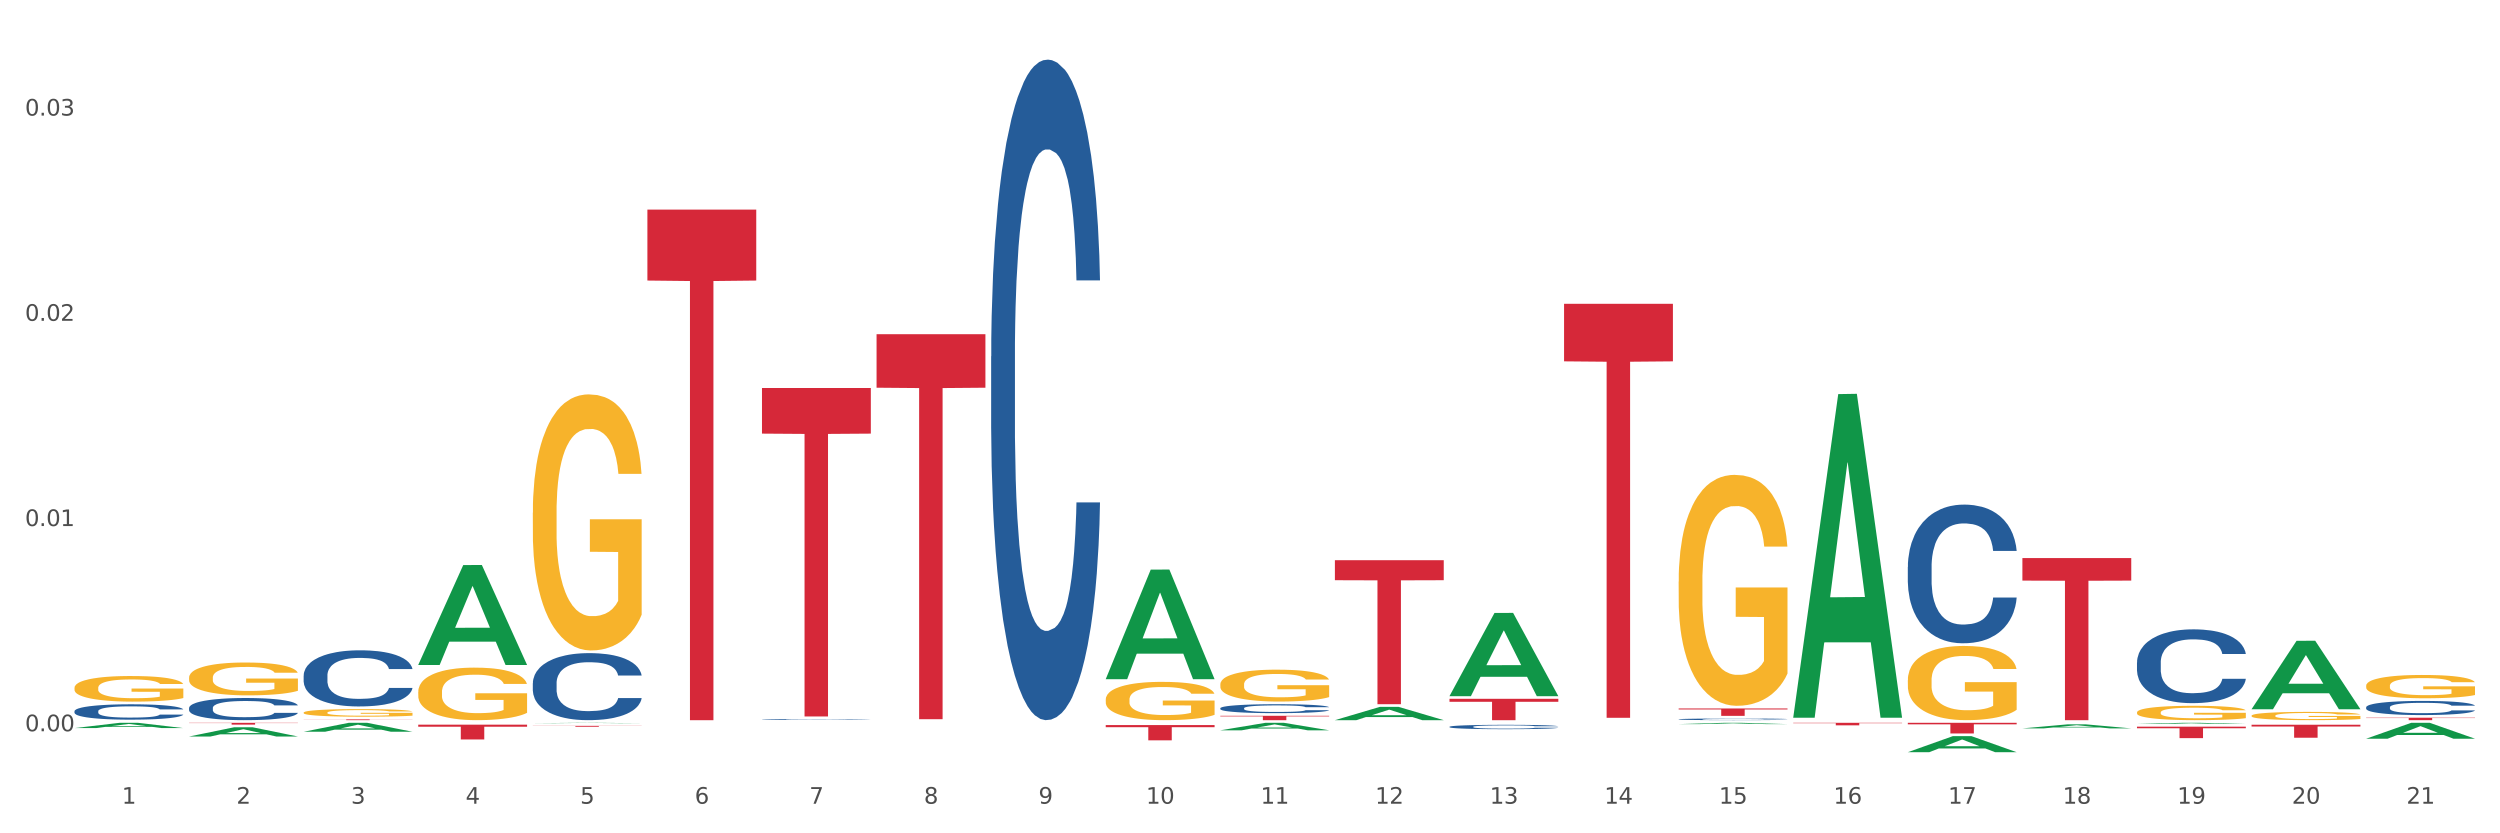 <?xml version="1.0" encoding="utf-8" standalone="no"?>
<!DOCTYPE svg PUBLIC "-//W3C//DTD SVG 1.1//EN"
  "http://www.w3.org/Graphics/SVG/1.1/DTD/svg11.dtd">
<svg xmlns:xlink="http://www.w3.org/1999/xlink" width="1080pt" height="360pt" viewBox="0 0 1080 360" xmlns="http://www.w3.org/2000/svg" version="1.1">
 <rect x="0" y="0" width="1080" height="360" fill="#333333" stroke="none"/>
 <defs>
  <style type="text/css">*{stroke-linejoin: round; stroke-linecap: butt}</style>
 </defs>
 <g id="figure_1">
  <g id="patch_1">
   <path d="M 0 360 
L 1080 360 
L 1080 0 
L 0 0 
z
" style="fill: #ffffff; stroke: #ffffff; stroke-linejoin: miter"/>
  </g>
  <g id="axes_1">
   <g id="matplotlib.axis_1">
    <g id="xtick_1">
     <g id="text_1">
      <!-- 1 -->
      <g style="fill: #4d4d4d" transform="translate(52.633 347.204) scale(0.096 -0.096)">
       <defs>
        <path id="DejaVuSans-31" d="M 794 531 
L 1825 531 
L 1825 4091 
L 703 3866 
L 703 4441 
L 1819 4666 
L 2450 4666 
L 2450 531 
L 3481 531 
L 3481 0 
L 794 0 
L 794 531 
z
" transform="scale(0.016)"/>
       </defs>
       <use xlink:href="#DejaVuSans-31"/>
      </g>
     </g>
    </g>
    <g id="xtick_2">
     <g id="text_2">
      <!-- 2 -->
      <g style="fill: #4d4d4d" transform="translate(102.133 347.204) scale(0.096 -0.096)">
       <defs>
        <path id="DejaVuSans-32" d="M 1228 531 
L 3431 531 
L 3431 0 
L 469 0 
L 469 531 
Q 828 903 1448 1529 
Q 2069 2156 2228 2338 
Q 2531 2678 2651 2914 
Q 2772 3150 2772 3378 
Q 2772 3750 2511 3984 
Q 2250 4219 1831 4219 
Q 1534 4219 1204 4116 
Q 875 4013 500 3803 
L 500 4441 
Q 881 4594 1212 4672 
Q 1544 4750 1819 4750 
Q 2544 4750 2975 4387 
Q 3406 4025 3406 3419 
Q 3406 3131 3298 2873 
Q 3191 2616 2906 2266 
Q 2828 2175 2409 1742 
Q 1991 1309 1228 531 
z
" transform="scale(0.016)"/>
       </defs>
       <use xlink:href="#DejaVuSans-32"/>
      </g>
     </g>
    </g>
    <g id="xtick_3">
     <g id="text_3">
      <!-- 3 -->
      <g style="fill: #4d4d4d" transform="translate(151.633 347.204) scale(0.096 -0.096)">
       <defs>
        <path id="DejaVuSans-33" d="M 2597 2516 
Q 3050 2419 3304 2112 
Q 3559 1806 3559 1356 
Q 3559 666 3084 287 
Q 2609 -91 1734 -91 
Q 1441 -91 1130 -33 
Q 819 25 488 141 
L 488 750 
Q 750 597 1062 519 
Q 1375 441 1716 441 
Q 2309 441 2620 675 
Q 2931 909 2931 1356 
Q 2931 1769 2642 2001 
Q 2353 2234 1838 2234 
L 1294 2234 
L 1294 2753 
L 1863 2753 
Q 2328 2753 2575 2939 
Q 2822 3125 2822 3475 
Q 2822 3834 2567 4026 
Q 2313 4219 1838 4219 
Q 1578 4219 1281 4162 
Q 984 4106 628 3988 
L 628 4550 
Q 988 4650 1302 4700 
Q 1616 4750 1894 4750 
Q 2613 4750 3031 4423 
Q 3450 4097 3450 3541 
Q 3450 3153 3228 2886 
Q 3006 2619 2597 2516 
z
" transform="scale(0.016)"/>
       </defs>
       <use xlink:href="#DejaVuSans-33"/>
      </g>
     </g>
    </g>
    <g id="xtick_4">
     <g id="text_4">
      <!-- 4 -->
      <g style="fill: #4d4d4d" transform="translate(201.133 347.204) scale(0.096 -0.096)">
       <defs>
        <path id="DejaVuSans-34" d="M 2419 4116 
L 825 1625 
L 2419 1625 
L 2419 4116 
z
M 2253 4666 
L 3047 4666 
L 3047 1625 
L 3713 1625 
L 3713 1100 
L 3047 1100 
L 3047 0 
L 2419 0 
L 2419 1100 
L 313 1100 
L 313 1709 
L 2253 4666 
z
" transform="scale(0.016)"/>
       </defs>
       <use xlink:href="#DejaVuSans-34"/>
      </g>
     </g>
    </g>
    <g id="xtick_5">
     <g id="text_5">
      <!-- 5 -->
      <g style="fill: #4d4d4d" transform="translate(250.633 347.204) scale(0.096 -0.096)">
       <defs>
        <path id="DejaVuSans-35" d="M 691 4666 
L 3169 4666 
L 3169 4134 
L 1269 4134 
L 1269 2991 
Q 1406 3038 1543 3061 
Q 1681 3084 1819 3084 
Q 2600 3084 3056 2656 
Q 3513 2228 3513 1497 
Q 3513 744 3044 326 
Q 2575 -91 1722 -91 
Q 1428 -91 1123 -41 
Q 819 9 494 109 
L 494 744 
Q 775 591 1075 516 
Q 1375 441 1709 441 
Q 2250 441 2565 725 
Q 2881 1009 2881 1497 
Q 2881 1984 2565 2268 
Q 2250 2553 1709 2553 
Q 1456 2553 1204 2497 
Q 953 2441 691 2322 
L 691 4666 
z
" transform="scale(0.016)"/>
       </defs>
       <use xlink:href="#DejaVuSans-35"/>
      </g>
     </g>
    </g>
    <g id="xtick_6">
     <g id="text_6">
      <!-- 6 -->
      <g style="fill: #4d4d4d" transform="translate(300.134 347.204) scale(0.096 -0.096)">
       <defs>
        <path id="DejaVuSans-36" d="M 2113 2584 
Q 1688 2584 1439 2293 
Q 1191 2003 1191 1497 
Q 1191 994 1439 701 
Q 1688 409 2113 409 
Q 2538 409 2786 701 
Q 3034 994 3034 1497 
Q 3034 2003 2786 2293 
Q 2538 2584 2113 2584 
z
M 3366 4563 
L 3366 3988 
Q 3128 4100 2886 4159 
Q 2644 4219 2406 4219 
Q 1781 4219 1451 3797 
Q 1122 3375 1075 2522 
Q 1259 2794 1537 2939 
Q 1816 3084 2150 3084 
Q 2853 3084 3261 2657 
Q 3669 2231 3669 1497 
Q 3669 778 3244 343 
Q 2819 -91 2113 -91 
Q 1303 -91 875 529 
Q 447 1150 447 2328 
Q 447 3434 972 4092 
Q 1497 4750 2381 4750 
Q 2619 4750 2861 4703 
Q 3103 4656 3366 4563 
z
" transform="scale(0.016)"/>
       </defs>
       <use xlink:href="#DejaVuSans-36"/>
      </g>
     </g>
    </g>
    <g id="xtick_7">
     <g id="text_7">
      <!-- 7 -->
      <g style="fill: #4d4d4d" transform="translate(349.634 347.204) scale(0.096 -0.096)">
       <defs>
        <path id="DejaVuSans-37" d="M 525 4666 
L 3525 4666 
L 3525 4397 
L 1831 0 
L 1172 0 
L 2766 4134 
L 525 4134 
L 525 4666 
z
" transform="scale(0.016)"/>
       </defs>
       <use xlink:href="#DejaVuSans-37"/>
      </g>
     </g>
    </g>
    <g id="xtick_8">
     <g id="text_8">
      <!-- 8 -->
      <g style="fill: #4d4d4d" transform="translate(399.134 347.204) scale(0.096 -0.096)">
       <defs>
        <path id="DejaVuSans-38" d="M 2034 2216 
Q 1584 2216 1326 1975 
Q 1069 1734 1069 1313 
Q 1069 891 1326 650 
Q 1584 409 2034 409 
Q 2484 409 2743 651 
Q 3003 894 3003 1313 
Q 3003 1734 2745 1975 
Q 2488 2216 2034 2216 
z
M 1403 2484 
Q 997 2584 770 2862 
Q 544 3141 544 3541 
Q 544 4100 942 4425 
Q 1341 4750 2034 4750 
Q 2731 4750 3128 4425 
Q 3525 4100 3525 3541 
Q 3525 3141 3298 2862 
Q 3072 2584 2669 2484 
Q 3125 2378 3379 2068 
Q 3634 1759 3634 1313 
Q 3634 634 3220 271 
Q 2806 -91 2034 -91 
Q 1263 -91 848 271 
Q 434 634 434 1313 
Q 434 1759 690 2068 
Q 947 2378 1403 2484 
z
M 1172 3481 
Q 1172 3119 1398 2916 
Q 1625 2713 2034 2713 
Q 2441 2713 2670 2916 
Q 2900 3119 2900 3481 
Q 2900 3844 2670 4047 
Q 2441 4250 2034 4250 
Q 1625 4250 1398 4047 
Q 1172 3844 1172 3481 
z
" transform="scale(0.016)"/>
       </defs>
       <use xlink:href="#DejaVuSans-38"/>
      </g>
     </g>
    </g>
    <g id="xtick_9">
     <g id="text_9">
      <!-- 9 -->
      <g style="fill: #4d4d4d" transform="translate(448.634 347.204) scale(0.096 -0.096)">
       <defs>
        <path id="DejaVuSans-39" d="M 703 97 
L 703 672 
Q 941 559 1184 500 
Q 1428 441 1663 441 
Q 2288 441 2617 861 
Q 2947 1281 2994 2138 
Q 2813 1869 2534 1725 
Q 2256 1581 1919 1581 
Q 1219 1581 811 2004 
Q 403 2428 403 3163 
Q 403 3881 828 4315 
Q 1253 4750 1959 4750 
Q 2769 4750 3195 4129 
Q 3622 3509 3622 2328 
Q 3622 1225 3098 567 
Q 2575 -91 1691 -91 
Q 1453 -91 1209 -44 
Q 966 3 703 97 
z
M 1959 2075 
Q 2384 2075 2632 2365 
Q 2881 2656 2881 3163 
Q 2881 3666 2632 3958 
Q 2384 4250 1959 4250 
Q 1534 4250 1286 3958 
Q 1038 3666 1038 3163 
Q 1038 2656 1286 2365 
Q 1534 2075 1959 2075 
z
" transform="scale(0.016)"/>
       </defs>
       <use xlink:href="#DejaVuSans-39"/>
      </g>
     </g>
    </g>
    <g id="xtick_10">
     <g id="text_10">
      <!-- 10 -->
      <g style="fill: #4d4d4d" transform="translate(495.079 347.204) scale(0.096 -0.096)">
       <defs>
        <path id="DejaVuSans-30" d="M 2034 4250 
Q 1547 4250 1301 3770 
Q 1056 3291 1056 2328 
Q 1056 1369 1301 889 
Q 1547 409 2034 409 
Q 2525 409 2770 889 
Q 3016 1369 3016 2328 
Q 3016 3291 2770 3770 
Q 2525 4250 2034 4250 
z
M 2034 4750 
Q 2819 4750 3233 4129 
Q 3647 3509 3647 2328 
Q 3647 1150 3233 529 
Q 2819 -91 2034 -91 
Q 1250 -91 836 529 
Q 422 1150 422 2328 
Q 422 3509 836 4129 
Q 1250 4750 2034 4750 
z
" transform="scale(0.016)"/>
       </defs>
       <use xlink:href="#DejaVuSans-31"/>
       <use xlink:href="#DejaVuSans-30" transform="translate(63.623 0)"/>
      </g>
     </g>
    </g>
    <g id="xtick_11">
     <g id="text_11">
      <!-- 11 -->
      <g style="fill: #4d4d4d" transform="translate(544.58 347.204) scale(0.096 -0.096)">
       <use xlink:href="#DejaVuSans-31"/>
       <use xlink:href="#DejaVuSans-31" transform="translate(63.623 0)"/>
      </g>
     </g>
    </g>
    <g id="xtick_12">
     <g id="text_12">
      <!-- 12 -->
      <g style="fill: #4d4d4d" transform="translate(594.08 347.204) scale(0.096 -0.096)">
       <use xlink:href="#DejaVuSans-31"/>
       <use xlink:href="#DejaVuSans-32" transform="translate(63.623 0)"/>
      </g>
     </g>
    </g>
    <g id="xtick_13">
     <g id="text_13">
      <!-- 13 -->
      <g style="fill: #4d4d4d" transform="translate(643.58 347.204) scale(0.096 -0.096)">
       <use xlink:href="#DejaVuSans-31"/>
       <use xlink:href="#DejaVuSans-33" transform="translate(63.623 0)"/>
      </g>
     </g>
    </g>
    <g id="xtick_14">
     <g id="text_14">
      <!-- 14 -->
      <g style="fill: #4d4d4d" transform="translate(693.08 347.204) scale(0.096 -0.096)">
       <use xlink:href="#DejaVuSans-31"/>
       <use xlink:href="#DejaVuSans-34" transform="translate(63.623 0)"/>
      </g>
     </g>
    </g>
    <g id="xtick_15">
     <g id="text_15">
      <!-- 15 -->
      <g style="fill: #4d4d4d" transform="translate(742.58 347.204) scale(0.096 -0.096)">
       <use xlink:href="#DejaVuSans-31"/>
       <use xlink:href="#DejaVuSans-35" transform="translate(63.623 0)"/>
      </g>
     </g>
    </g>
    <g id="xtick_16">
     <g id="text_16">
      <!-- 16 -->
      <g style="fill: #4d4d4d" transform="translate(792.08 347.204) scale(0.096 -0.096)">
       <use xlink:href="#DejaVuSans-31"/>
       <use xlink:href="#DejaVuSans-36" transform="translate(63.623 0)"/>
      </g>
     </g>
    </g>
    <g id="xtick_17">
     <g id="text_17">
      <!-- 17 -->
      <g style="fill: #4d4d4d" transform="translate(841.58 347.204) scale(0.096 -0.096)">
       <use xlink:href="#DejaVuSans-31"/>
       <use xlink:href="#DejaVuSans-37" transform="translate(63.623 0)"/>
      </g>
     </g>
    </g>
    <g id="xtick_18">
     <g id="text_18">
      <!-- 18 -->
      <g style="fill: #4d4d4d" transform="translate(891.08 347.204) scale(0.096 -0.096)">
       <use xlink:href="#DejaVuSans-31"/>
       <use xlink:href="#DejaVuSans-38" transform="translate(63.623 0)"/>
      </g>
     </g>
    </g>
    <g id="xtick_19">
     <g id="text_19">
      <!-- 19 -->
      <g style="fill: #4d4d4d" transform="translate(940.58 347.204) scale(0.096 -0.096)">
       <use xlink:href="#DejaVuSans-31"/>
       <use xlink:href="#DejaVuSans-39" transform="translate(63.623 0)"/>
      </g>
     </g>
    </g>
    <g id="xtick_20">
     <g id="text_20">
      <!-- 20 -->
      <g style="fill: #4d4d4d" transform="translate(990.08 347.204) scale(0.096 -0.096)">
       <use xlink:href="#DejaVuSans-32"/>
       <use xlink:href="#DejaVuSans-30" transform="translate(63.623 0)"/>
      </g>
     </g>
    </g>
    <g id="xtick_21">
     <g id="text_21">
      <!-- 21 -->
      <g style="fill: #4d4d4d" transform="translate(1039.58 347.204) scale(0.096 -0.096)">
       <use xlink:href="#DejaVuSans-32"/>
       <use xlink:href="#DejaVuSans-31" transform="translate(63.623 0)"/>
      </g>
     </g>
    </g>
    <g id="xtick_22"/>
    <g id="xtick_23"/>
    <g id="xtick_24"/>
    <g id="xtick_25"/>
    <g id="xtick_26"/>
    <g id="xtick_27"/>
    <g id="xtick_28"/>
    <g id="xtick_29"/>
    <g id="xtick_30"/>
    <g id="xtick_31"/>
    <g id="xtick_32"/>
    <g id="xtick_33"/>
    <g id="xtick_34"/>
    <g id="xtick_35"/>
    <g id="xtick_36"/>
    <g id="xtick_37"/>
    <g id="xtick_38"/>
    <g id="xtick_39"/>
    <g id="xtick_40"/>
    <g id="xtick_41"/>
   </g>
   <g id="matplotlib.axis_2">
    <g id="ytick_1">
     <g id="text_22">
      <!-- 0.00 -->
      <g style="fill: #4d4d4d" transform="translate(10.8 315.905) scale(0.096 -0.096)">
       <defs>
        <path id="DejaVuSans-2e" d="M 684 794 
L 1344 794 
L 1344 0 
L 684 0 
L 684 794 
z
" transform="scale(0.016)"/>
       </defs>
       <use xlink:href="#DejaVuSans-30"/>
       <use xlink:href="#DejaVuSans-2e" transform="translate(63.623 0)"/>
       <use xlink:href="#DejaVuSans-30" transform="translate(95.41 0)"/>
       <use xlink:href="#DejaVuSans-30" transform="translate(159.033 0)"/>
      </g>
     </g>
    </g>
    <g id="ytick_2">
     <g id="text_23">
      <!-- 0.01 -->
      <g style="fill: #4d4d4d" transform="translate(10.8 227.248) scale(0.096 -0.096)">
       <use xlink:href="#DejaVuSans-30"/>
       <use xlink:href="#DejaVuSans-2e" transform="translate(63.623 0)"/>
       <use xlink:href="#DejaVuSans-30" transform="translate(95.41 0)"/>
       <use xlink:href="#DejaVuSans-31" transform="translate(159.033 0)"/>
      </g>
     </g>
    </g>
    <g id="ytick_3">
     <g id="text_24">
      <!-- 0.02 -->
      <g style="fill: #4d4d4d" transform="translate(10.8 138.59) scale(0.096 -0.096)">
       <use xlink:href="#DejaVuSans-30"/>
       <use xlink:href="#DejaVuSans-2e" transform="translate(63.623 0)"/>
       <use xlink:href="#DejaVuSans-30" transform="translate(95.41 0)"/>
       <use xlink:href="#DejaVuSans-32" transform="translate(159.033 0)"/>
      </g>
     </g>
    </g>
    <g id="ytick_4">
     <g id="text_25">
      <!-- 0.03 -->
      <g style="fill: #4d4d4d" transform="translate(10.8 49.933) scale(0.096 -0.096)">
       <use xlink:href="#DejaVuSans-30"/>
       <use xlink:href="#DejaVuSans-2e" transform="translate(63.623 0)"/>
       <use xlink:href="#DejaVuSans-30" transform="translate(95.41 0)"/>
       <use xlink:href="#DejaVuSans-33" transform="translate(159.033 0)"/>
      </g>
     </g>
    </g>
    <g id="ytick_5"/>
    <g id="ytick_6"/>
    <g id="ytick_7"/>
   </g>
   <g id="PolyCollection_1">
    <path d="M 32.175 314.534 
L 32.223 314.531 
L 51.615 312.26 
L 59.663 312.258 
L 79.2 314.538 
L 69.892 314.538 
L 65.674 314.007 
L 45.652 314.007 
L 45.507 314.015 
L 41.435 314.538 
L 32.175 314.538 
L 32.175 314.534 
L 48.173 313.69 
L 63.153 313.688 
L 55.736 312.744 
L 55.639 312.739 
L 55.542 312.746 
L 48.125 313.688 
L 48.173 313.69 
L 32.175 314.534 
z
" clip-path="url(#pb257140f3a)" style="fill: #109648"/>
    <path d="M 81.675 318.167 
L 81.723 318.163 
L 101.115 314.188 
L 109.163 314.184 
L 128.7 318.175 
L 119.392 318.175 
L 115.174 317.245 
L 95.152 317.245 
L 95.007 317.26 
L 90.935 318.175 
L 81.675 318.175 
L 81.675 318.167 
L 97.673 316.691 
L 112.653 316.687 
L 105.236 315.035 
L 105.139 315.027 
L 105.042 315.038 
L 97.625 316.687 
L 97.673 316.691 
L 81.675 318.167 
z
" clip-path="url(#pb257140f3a)" style="fill: #109648"/>
    <path d="M 131.175 316.108 
L 131.223 316.104 
L 150.615 312.261 
L 158.663 312.258 
L 178.2 316.115 
L 168.892 316.115 
L 164.674 315.217 
L 144.652 315.217 
L 144.507 315.231 
L 140.435 316.115 
L 131.175 316.115 
L 131.175 316.108 
L 147.173 314.681 
L 162.153 314.677 
L 154.736 313.08 
L 154.639 313.073 
L 154.542 313.083 
L 147.125 314.677 
L 147.173 314.681 
L 131.175 316.108 
z
" clip-path="url(#pb257140f3a)" style="fill: #109648"/>
    <path d="M 873.675 314.66 
L 873.723 314.659 
L 893.115 312.925 
L 901.163 312.923 
L 920.7 314.664 
L 911.392 314.664 
L 907.174 314.258 
L 887.152 314.258 
L 887.007 314.265 
L 882.935 314.664 
L 873.675 314.664 
L 873.675 314.66 
L 889.673 314.016 
L 904.653 314.015 
L 897.236 313.294 
L 897.139 313.291 
L 897.042 313.296 
L 889.625 314.015 
L 889.673 314.016 
L 873.675 314.66 
z
" clip-path="url(#pb257140f3a)" style="fill: #109648"/>
    <path d="M 923.175 312.768 
L 923.223 312.768 
L 942.615 312.258 
L 950.663 312.258 
L 970.2 312.769 
L 960.892 312.769 
L 956.674 312.65 
L 936.652 312.65 
L 936.507 312.652 
L 932.435 312.769 
L 923.175 312.769 
L 923.175 312.768 
L 939.173 312.579 
L 954.153 312.578 
L 946.736 312.367 
L 946.639 312.366 
L 946.542 312.367 
L 939.125 312.578 
L 939.173 312.579 
L 923.175 312.768 
z
" clip-path="url(#pb257140f3a)" style="fill: #109648"/>
    <path d="M 972.675 306.336 
L 972.723 306.308 
L 992.115 276.826 
L 1000.163 276.798 
L 1019.7 306.391 
L 1010.392 306.391 
L 1006.174 299.5 
L 986.152 299.5 
L 986.007 299.611 
L 981.935 306.391 
L 972.675 306.391 
L 972.675 306.336 
L 988.673 295.387 
L 1003.653 295.36 
L 996.236 283.106 
L 996.139 283.05 
L 996.042 283.133 
L 988.625 295.36 
L 988.673 295.387 
L 972.675 306.336 
z
" clip-path="url(#pb257140f3a)" style="fill: #109648"/>
    <path d="M 1022.175 319.113 
L 1022.223 319.107 
L 1041.615 312.264 
L 1049.663 312.258 
L 1069.2 319.126 
L 1059.892 319.126 
L 1055.674 317.527 
L 1035.652 317.527 
L 1035.507 317.552 
L 1031.435 319.126 
L 1022.175 319.126 
L 1022.175 319.113 
L 1038.173 316.572 
L 1053.153 316.566 
L 1045.736 313.722 
L 1045.639 313.709 
L 1045.542 313.728 
L 1038.125 316.566 
L 1038.173 316.572 
L 1022.175 319.113 
z
" clip-path="url(#pb257140f3a)" style="fill: #109648"/>
    <path d="M 774.675 309.805 
L 774.723 309.673 
L 794.115 170.254 
L 802.163 170.123 
L 821.7 310.068 
L 812.392 310.068 
L 808.174 277.48 
L 788.152 277.48 
L 788.007 278.005 
L 783.935 310.068 
L 774.675 310.068 
L 774.675 309.805 
L 790.673 258.032 
L 805.653 257.9 
L 798.236 199.951 
L 798.139 199.689 
L 798.042 200.083 
L 790.625 257.9 
L 790.673 258.032 
L 774.675 309.805 
z
" clip-path="url(#pb257140f3a)" style="fill: #109648"/>
    <path d="M 527.175 295.66 
L 527.231 295.647 
L 527.231 295.194 
L 527.342 294.804 
L 527.897 293.861 
L 528.73 293.081 
L 529.34 292.666 
L 529.951 292.326 
L 530.673 291.986 
L 531.561 291.634 
L 533.171 291.118 
L 534.17 290.854 
L 535.392 290.578 
L 537.613 290.175 
L 539.223 289.949 
L 540.888 289.76 
L 543.609 289.533 
L 545.385 289.433 
L 547.273 289.357 
L 549.549 289.307 
L 551.27 289.294 
L 555.046 289.332 
L 558.266 289.445 
L 559.82 289.533 
L 561.819 289.684 
L 562.874 289.785 
L 564.595 289.986 
L 566.372 290.25 
L 567.593 290.477 
L 569.425 290.905 
L 570.813 291.332 
L 572.09 291.861 
L 572.756 292.225 
L 573.256 292.565 
L 573.7 292.955 
L 574.144 293.571 
L 564.151 293.571 
L 563.762 293.131 
L 563.152 292.716 
L 562.263 292.313 
L 561.486 292.062 
L 560.154 291.747 
L 558.932 291.546 
L 557.655 291.395 
L 556.101 291.269 
L 554.879 291.207 
L 553.158 291.156 
L 549.771 291.169 
L 547.495 291.269 
L 545.941 291.395 
L 544.941 291.508 
L 544.053 291.634 
L 543.054 291.81 
L 541.888 292.074 
L 541.055 292.313 
L 540.222 292.615 
L 539.556 292.917 
L 538.945 293.27 
L 538.445 293.647 
L 538.057 294.037 
L 537.724 294.515 
L 537.446 295.307 
L 537.446 297.031 
L 537.557 297.421 
L 537.835 297.936 
L 538.168 298.326 
L 538.723 298.792 
L 539.223 299.106 
L 540.167 299.559 
L 541.221 299.937 
L 542.054 300.176 
L 542.887 300.377 
L 544.331 300.654 
L 545.941 300.88 
L 547.329 301.018 
L 549.216 301.144 
L 550.493 301.194 
L 551.604 301.22 
L 554.324 301.22 
L 556.267 301.182 
L 558.432 301.094 
L 560.098 300.981 
L 561.486 300.842 
L 563.041 300.616 
L 564.04 300.402 
L 564.04 297.773 
L 551.826 297.76 
L 551.826 296.012 
L 574.2 296.012 
L 574.2 301.144 
L 573.256 301.408 
L 572.201 301.647 
L 571.091 301.861 
L 569.425 302.125 
L 567.427 302.377 
L 565.65 302.553 
L 563.762 302.704 
L 561.542 302.842 
L 558.655 302.968 
L 556.878 303.018 
L 554.657 303.056 
L 552.048 303.069 
L 549.771 303.044 
L 547.551 302.981 
L 545.219 302.868 
L 542.943 302.704 
L 541.221 302.54 
L 539.5 302.339 
L 537.668 302.075 
L 536.225 301.823 
L 535.114 301.597 
L 533.893 301.308 
L 532.56 300.93 
L 531.561 300.591 
L 530.673 300.238 
L 529.729 299.786 
L 529.063 299.396 
L 528.396 298.905 
L 528.008 298.54 
L 527.564 297.974 
L 527.231 297.182 
L 527.175 295.66 
z
" clip-path="url(#pb257140f3a)" style="fill: #f7b32b"/>
    <path d="M 725.175 251.243 
L 725.231 251.152 
L 725.231 247.872 
L 725.342 245.047 
L 725.897 238.214 
L 726.73 232.565 
L 727.34 229.558 
L 727.951 227.098 
L 728.673 224.638 
L 729.561 222.087 
L 731.171 218.351 
L 732.17 216.437 
L 733.392 214.433 
L 735.613 211.517 
L 737.223 209.877 
L 738.888 208.511 
L 741.609 206.871 
L 743.385 206.142 
L 745.273 205.595 
L 747.549 205.23 
L 749.27 205.139 
L 753.046 205.413 
L 756.266 206.233 
L 757.82 206.871 
L 759.819 207.964 
L 760.874 208.693 
L 762.595 210.151 
L 764.372 212.064 
L 765.593 213.704 
L 767.425 216.802 
L 768.813 219.9 
L 770.09 223.727 
L 770.756 226.369 
L 771.256 228.829 
L 771.7 231.653 
L 772.144 236.118 
L 762.151 236.118 
L 761.762 232.929 
L 761.152 229.922 
L 760.263 227.007 
L 759.486 225.184 
L 758.154 222.907 
L 756.932 221.449 
L 755.655 220.355 
L 754.101 219.444 
L 752.879 218.989 
L 751.158 218.624 
L 747.771 218.715 
L 745.495 219.444 
L 743.941 220.355 
L 742.941 221.175 
L 742.053 222.087 
L 741.054 223.362 
L 739.888 225.276 
L 739.055 227.007 
L 738.222 229.193 
L 737.556 231.38 
L 736.945 233.931 
L 736.445 236.665 
L 736.057 239.489 
L 735.724 242.952 
L 735.446 248.692 
L 735.446 261.174 
L 735.557 263.999 
L 735.835 267.734 
L 736.168 270.559 
L 736.723 273.93 
L 737.223 276.208 
L 738.167 279.488 
L 739.221 282.222 
L 740.054 283.953 
L 740.887 285.411 
L 742.331 287.415 
L 743.941 289.055 
L 745.329 290.057 
L 747.216 290.968 
L 748.493 291.333 
L 749.604 291.515 
L 752.324 291.515 
L 754.267 291.242 
L 756.432 290.604 
L 758.098 289.784 
L 759.486 288.782 
L 761.041 287.142 
L 762.04 285.593 
L 762.04 266.55 
L 749.826 266.459 
L 749.826 253.794 
L 772.2 253.794 
L 772.2 290.968 
L 771.256 292.882 
L 770.201 294.613 
L 769.091 296.162 
L 767.425 298.075 
L 765.427 299.898 
L 763.65 301.173 
L 761.762 302.267 
L 759.542 303.269 
L 756.655 304.18 
L 754.878 304.544 
L 752.657 304.818 
L 750.048 304.909 
L 747.771 304.727 
L 745.551 304.271 
L 743.219 303.451 
L 740.943 302.267 
L 739.221 301.082 
L 737.5 299.624 
L 735.668 297.711 
L 734.225 295.889 
L 733.114 294.249 
L 731.893 292.153 
L 730.56 289.42 
L 729.561 286.959 
L 728.673 284.408 
L 727.729 281.128 
L 727.063 278.304 
L 726.396 274.75 
L 726.008 272.108 
L 725.564 268.008 
L 725.231 262.268 
L 725.175 251.243 
z
" clip-path="url(#pb257140f3a)" style="fill: #f7b32b"/>
    <path d="M 824.175 324.936 
L 824.223 324.93 
L 843.615 318.018 
L 851.663 318.011 
L 871.2 324.95 
L 861.892 324.95 
L 857.674 323.334 
L 837.652 323.334 
L 837.507 323.36 
L 833.435 324.95 
L 824.175 324.95 
L 824.175 324.936 
L 840.173 322.37 
L 855.153 322.363 
L 847.736 319.49 
L 847.639 319.477 
L 847.542 319.497 
L 840.125 322.363 
L 840.173 322.37 
L 824.175 324.936 
z
" clip-path="url(#pb257140f3a)" style="fill: #109648"/>
    <path d="M 32.175 297.154 
L 32.231 297.143 
L 32.231 296.78 
L 32.342 296.466 
L 32.897 295.708 
L 33.73 295.082 
L 34.34 294.748 
L 34.951 294.475 
L 35.673 294.202 
L 36.561 293.919 
L 38.171 293.505 
L 39.17 293.293 
L 40.392 293.07 
L 42.613 292.747 
L 44.223 292.565 
L 45.888 292.413 
L 48.609 292.231 
L 50.385 292.151 
L 52.273 292.09 
L 54.549 292.049 
L 56.27 292.039 
L 60.046 292.07 
L 63.266 292.161 
L 64.82 292.231 
L 66.819 292.353 
L 67.874 292.434 
L 69.595 292.595 
L 71.372 292.807 
L 72.593 292.989 
L 74.425 293.333 
L 75.813 293.677 
L 77.09 294.101 
L 77.756 294.394 
L 78.256 294.667 
L 78.7 294.981 
L 79.144 295.476 
L 69.151 295.476 
L 68.762 295.122 
L 68.152 294.788 
L 67.263 294.465 
L 66.486 294.263 
L 65.154 294.01 
L 63.932 293.849 
L 62.655 293.727 
L 61.101 293.626 
L 59.879 293.576 
L 58.158 293.535 
L 54.771 293.545 
L 52.495 293.626 
L 50.941 293.727 
L 49.941 293.818 
L 49.053 293.919 
L 48.054 294.061 
L 46.888 294.273 
L 46.055 294.465 
L 45.222 294.708 
L 44.556 294.95 
L 43.945 295.233 
L 43.445 295.536 
L 43.057 295.85 
L 42.724 296.234 
L 42.446 296.871 
L 42.446 298.255 
L 42.557 298.569 
L 42.835 298.983 
L 43.168 299.296 
L 43.723 299.67 
L 44.223 299.923 
L 45.167 300.287 
L 46.221 300.59 
L 47.054 300.782 
L 47.887 300.944 
L 49.331 301.166 
L 50.941 301.348 
L 52.329 301.459 
L 54.216 301.56 
L 55.493 301.601 
L 56.604 301.621 
L 59.324 301.621 
L 61.267 301.591 
L 63.432 301.52 
L 65.098 301.429 
L 66.486 301.318 
L 68.041 301.136 
L 69.04 300.964 
L 69.04 298.852 
L 56.826 298.841 
L 56.826 297.437 
L 79.2 297.437 
L 79.2 301.56 
L 78.256 301.772 
L 77.201 301.964 
L 76.091 302.136 
L 74.425 302.349 
L 72.427 302.551 
L 70.65 302.692 
L 68.762 302.813 
L 66.542 302.925 
L 63.655 303.026 
L 61.878 303.066 
L 59.657 303.096 
L 57.048 303.107 
L 54.771 303.086 
L 52.551 303.036 
L 50.219 302.945 
L 47.943 302.813 
L 46.221 302.682 
L 44.5 302.52 
L 42.668 302.308 
L 41.225 302.106 
L 40.114 301.924 
L 38.893 301.692 
L 37.56 301.388 
L 36.561 301.115 
L 35.673 300.832 
L 34.729 300.469 
L 34.063 300.155 
L 33.396 299.761 
L 33.008 299.468 
L 32.564 299.013 
L 32.231 298.376 
L 32.175 297.154 
z
" clip-path="url(#pb257140f3a)" style="fill: #f7b32b"/>
    <path d="M 230.175 221.491 
L 230.231 221.39 
L 230.231 217.753 
L 230.342 214.62 
L 230.897 207.043 
L 231.73 200.778 
L 232.34 197.444 
L 232.951 194.716 
L 233.673 191.988 
L 234.561 189.159 
L 236.171 185.016 
L 237.17 182.894 
L 238.392 180.671 
L 240.613 177.438 
L 242.223 175.619 
L 243.888 174.104 
L 246.609 172.285 
L 248.385 171.477 
L 250.273 170.87 
L 252.549 170.466 
L 254.27 170.365 
L 258.046 170.668 
L 261.266 171.578 
L 262.82 172.285 
L 264.819 173.498 
L 265.874 174.306 
L 267.595 175.922 
L 269.372 178.044 
L 270.593 179.863 
L 272.425 183.298 
L 273.813 186.734 
L 275.09 190.977 
L 275.756 193.907 
L 276.256 196.635 
L 276.7 199.768 
L 277.144 204.719 
L 267.151 204.719 
L 266.762 201.182 
L 266.152 197.848 
L 265.263 194.615 
L 264.486 192.594 
L 263.154 190.068 
L 261.932 188.451 
L 260.655 187.239 
L 259.101 186.228 
L 257.879 185.723 
L 256.158 185.319 
L 252.771 185.42 
L 250.495 186.228 
L 248.941 187.239 
L 247.941 188.148 
L 247.053 189.159 
L 246.054 190.573 
L 244.888 192.695 
L 244.055 194.615 
L 243.222 197.04 
L 242.556 199.465 
L 241.945 202.294 
L 241.445 205.325 
L 241.057 208.457 
L 240.724 212.297 
L 240.446 218.662 
L 240.446 232.504 
L 240.557 235.637 
L 240.835 239.779 
L 241.168 242.911 
L 241.723 246.65 
L 242.223 249.176 
L 243.167 252.813 
L 244.221 255.844 
L 245.054 257.764 
L 245.887 259.381 
L 247.331 261.604 
L 248.941 263.422 
L 250.329 264.534 
L 252.216 265.544 
L 253.493 265.948 
L 254.604 266.15 
L 257.324 266.15 
L 259.267 265.847 
L 261.432 265.14 
L 263.098 264.231 
L 264.486 263.119 
L 266.041 261.301 
L 267.04 259.583 
L 267.04 238.466 
L 254.826 238.365 
L 254.826 224.32 
L 277.2 224.32 
L 277.2 265.544 
L 276.256 267.666 
L 275.201 269.586 
L 274.091 271.303 
L 272.425 273.425 
L 270.427 275.446 
L 268.65 276.861 
L 266.762 278.073 
L 264.542 279.184 
L 261.655 280.195 
L 259.878 280.599 
L 257.657 280.902 
L 255.048 281.003 
L 252.771 280.801 
L 250.551 280.296 
L 248.219 279.387 
L 245.943 278.073 
L 244.221 276.76 
L 242.5 275.143 
L 240.668 273.021 
L 239.225 271 
L 238.114 269.182 
L 236.893 266.858 
L 235.56 263.827 
L 234.561 261.098 
L 233.673 258.269 
L 232.729 254.632 
L 232.063 251.5 
L 231.396 247.559 
L 231.008 244.629 
L 230.564 240.082 
L 230.231 233.717 
L 230.175 221.491 
z
" clip-path="url(#pb257140f3a)" style="fill: #f7b32b"/>
    <path d="M 180.675 298.903 
L 180.731 298.882 
L 180.731 298.136 
L 180.842 297.493 
L 181.397 295.939 
L 182.23 294.653 
L 182.84 293.969 
L 183.451 293.41 
L 184.173 292.85 
L 185.061 292.27 
L 186.671 291.42 
L 187.67 290.985 
L 188.892 290.529 
L 191.113 289.865 
L 192.723 289.492 
L 194.388 289.181 
L 197.109 288.808 
L 198.885 288.642 
L 200.773 288.518 
L 203.049 288.435 
L 204.77 288.414 
L 208.546 288.477 
L 211.766 288.663 
L 213.32 288.808 
L 215.319 289.057 
L 216.374 289.223 
L 218.095 289.554 
L 219.872 289.99 
L 221.093 290.363 
L 222.925 291.068 
L 224.313 291.772 
L 225.59 292.643 
L 226.256 293.244 
L 226.756 293.804 
L 227.2 294.446 
L 227.644 295.462 
L 217.651 295.462 
L 217.262 294.736 
L 216.652 294.052 
L 215.763 293.389 
L 214.986 292.975 
L 213.654 292.456 
L 212.432 292.125 
L 211.155 291.876 
L 209.601 291.669 
L 208.379 291.565 
L 206.658 291.482 
L 203.271 291.503 
L 200.995 291.669 
L 199.441 291.876 
L 198.441 292.062 
L 197.553 292.27 
L 196.554 292.56 
L 195.388 292.995 
L 194.555 293.389 
L 193.722 293.887 
L 193.056 294.384 
L 192.445 294.964 
L 191.945 295.586 
L 191.557 296.229 
L 191.224 297.016 
L 190.946 298.322 
L 190.946 301.162 
L 191.057 301.805 
L 191.335 302.655 
L 191.668 303.297 
L 192.223 304.064 
L 192.723 304.582 
L 193.667 305.328 
L 194.721 305.95 
L 195.554 306.344 
L 196.387 306.676 
L 197.831 307.132 
L 199.441 307.505 
L 200.829 307.733 
L 202.716 307.94 
L 203.993 308.023 
L 205.104 308.065 
L 207.824 308.065 
L 209.767 308.002 
L 211.932 307.857 
L 213.598 307.671 
L 214.986 307.443 
L 216.541 307.07 
L 217.54 306.717 
L 217.54 302.385 
L 205.326 302.364 
L 205.326 299.483 
L 227.7 299.483 
L 227.7 307.94 
L 226.756 308.375 
L 225.701 308.769 
L 224.591 309.122 
L 222.925 309.557 
L 220.927 309.972 
L 219.15 310.262 
L 217.262 310.51 
L 215.042 310.738 
L 212.155 310.946 
L 210.378 311.029 
L 208.157 311.091 
L 205.548 311.112 
L 203.271 311.07 
L 201.051 310.966 
L 198.719 310.78 
L 196.443 310.51 
L 194.721 310.241 
L 193 309.909 
L 191.168 309.474 
L 189.725 309.06 
L 188.614 308.686 
L 187.393 308.21 
L 186.06 307.588 
L 185.061 307.028 
L 184.173 306.448 
L 183.229 305.702 
L 182.563 305.059 
L 181.896 304.251 
L 181.508 303.649 
L 181.064 302.717 
L 180.731 301.411 
L 180.675 298.903 
z
" clip-path="url(#pb257140f3a)" style="fill: #f7b32b"/>
    <path d="M 131.175 307.853 
L 131.231 307.85 
L 131.231 307.742 
L 131.342 307.649 
L 131.897 307.423 
L 132.73 307.237 
L 133.34 307.138 
L 133.951 307.057 
L 134.673 306.976 
L 135.561 306.891 
L 137.171 306.768 
L 138.17 306.705 
L 139.392 306.639 
L 141.613 306.543 
L 143.223 306.489 
L 144.888 306.444 
L 147.609 306.39 
L 149.385 306.366 
L 151.273 306.348 
L 153.549 306.336 
L 155.27 306.333 
L 159.046 306.342 
L 162.266 306.369 
L 163.82 306.39 
L 165.819 306.426 
L 166.874 306.45 
L 168.595 306.498 
L 170.372 306.561 
L 171.593 306.615 
L 173.425 306.717 
L 174.813 306.819 
L 176.09 306.945 
L 176.756 307.033 
L 177.256 307.114 
L 177.7 307.207 
L 178.144 307.354 
L 168.151 307.354 
L 167.762 307.249 
L 167.152 307.15 
L 166.263 307.054 
L 165.486 306.994 
L 164.154 306.918 
L 162.932 306.87 
L 161.655 306.834 
L 160.101 306.804 
L 158.879 306.789 
L 157.158 306.777 
L 153.771 306.78 
L 151.495 306.804 
L 149.941 306.834 
L 148.941 306.861 
L 148.053 306.891 
L 147.054 306.933 
L 145.888 306.997 
L 145.055 307.054 
L 144.222 307.126 
L 143.556 307.198 
L 142.945 307.282 
L 142.445 307.372 
L 142.057 307.465 
L 141.724 307.579 
L 141.446 307.769 
L 141.446 308.18 
L 141.557 308.273 
L 141.835 308.397 
L 142.168 308.49 
L 142.723 308.601 
L 143.223 308.676 
L 144.167 308.784 
L 145.221 308.874 
L 146.054 308.931 
L 146.887 308.979 
L 148.331 309.046 
L 149.941 309.1 
L 151.329 309.133 
L 153.216 309.163 
L 154.493 309.175 
L 155.604 309.181 
L 158.324 309.181 
L 160.267 309.172 
L 162.432 309.151 
L 164.098 309.124 
L 165.486 309.091 
L 167.041 309.037 
L 168.04 308.985 
L 168.04 308.358 
L 155.826 308.355 
L 155.826 307.937 
L 178.2 307.937 
L 178.2 309.163 
L 177.256 309.226 
L 176.201 309.283 
L 175.091 309.334 
L 173.425 309.397 
L 171.427 309.457 
L 169.65 309.499 
L 167.762 309.535 
L 165.542 309.568 
L 162.655 309.598 
L 160.878 309.61 
L 158.657 309.619 
L 156.048 309.622 
L 153.771 309.616 
L 151.551 309.601 
L 149.219 309.574 
L 146.943 309.535 
L 145.221 309.496 
L 143.5 309.448 
L 141.668 309.385 
L 140.225 309.325 
L 139.114 309.271 
L 137.893 309.202 
L 136.56 309.112 
L 135.561 309.031 
L 134.673 308.946 
L 133.729 308.838 
L 133.063 308.745 
L 132.396 308.628 
L 132.008 308.541 
L 131.564 308.406 
L 131.231 308.216 
L 131.175 307.853 
z
" clip-path="url(#pb257140f3a)" style="fill: #f7b32b"/>
    <path d="M 81.675 292.763 
L 81.731 292.75 
L 81.731 292.283 
L 81.842 291.882 
L 82.397 290.91 
L 83.23 290.106 
L 83.84 289.679 
L 84.451 289.329 
L 85.173 288.979 
L 86.061 288.616 
L 87.671 288.085 
L 88.67 287.812 
L 89.892 287.527 
L 92.113 287.113 
L 93.723 286.879 
L 95.388 286.685 
L 98.109 286.452 
L 99.885 286.348 
L 101.773 286.27 
L 104.049 286.218 
L 105.77 286.205 
L 109.546 286.244 
L 112.766 286.361 
L 114.32 286.452 
L 116.319 286.607 
L 117.374 286.711 
L 119.095 286.918 
L 120.872 287.19 
L 122.093 287.424 
L 123.925 287.864 
L 125.313 288.305 
L 126.59 288.849 
L 127.256 289.225 
L 127.756 289.575 
L 128.2 289.977 
L 128.644 290.612 
L 118.651 290.612 
L 118.262 290.158 
L 117.652 289.73 
L 116.763 289.316 
L 115.986 289.056 
L 114.654 288.732 
L 113.432 288.525 
L 112.155 288.37 
L 110.601 288.24 
L 109.379 288.175 
L 107.658 288.123 
L 104.271 288.136 
L 101.995 288.24 
L 100.441 288.37 
L 99.441 288.486 
L 98.553 288.616 
L 97.554 288.797 
L 96.388 289.069 
L 95.555 289.316 
L 94.722 289.627 
L 94.056 289.938 
L 93.445 290.301 
L 92.945 290.689 
L 92.557 291.091 
L 92.224 291.584 
L 91.946 292.4 
L 91.946 294.176 
L 92.057 294.577 
L 92.335 295.109 
L 92.668 295.51 
L 93.223 295.99 
L 93.723 296.314 
L 94.667 296.781 
L 95.721 297.169 
L 96.554 297.416 
L 97.387 297.623 
L 98.831 297.908 
L 100.441 298.141 
L 101.829 298.284 
L 103.716 298.413 
L 104.993 298.465 
L 106.104 298.491 
L 108.824 298.491 
L 110.767 298.452 
L 112.932 298.362 
L 114.598 298.245 
L 115.986 298.102 
L 117.541 297.869 
L 118.54 297.649 
L 118.54 294.94 
L 106.326 294.927 
L 106.326 293.126 
L 128.7 293.126 
L 128.7 298.413 
L 127.756 298.686 
L 126.701 298.932 
L 125.591 299.152 
L 123.925 299.424 
L 121.927 299.684 
L 120.15 299.865 
L 118.262 300.02 
L 116.042 300.163 
L 113.155 300.293 
L 111.378 300.344 
L 109.157 300.383 
L 106.548 300.396 
L 104.271 300.37 
L 102.051 300.306 
L 99.719 300.189 
L 97.443 300.02 
L 95.721 299.852 
L 94 299.645 
L 92.168 299.372 
L 90.725 299.113 
L 89.614 298.88 
L 88.393 298.582 
L 87.06 298.193 
L 86.061 297.843 
L 85.173 297.48 
L 84.229 297.014 
L 83.563 296.612 
L 82.896 296.107 
L 82.508 295.731 
L 82.064 295.148 
L 81.731 294.331 
L 81.675 292.763 
z
" clip-path="url(#pb257140f3a)" style="fill: #f7b32b"/>
    <path d="M 477.675 302.211 
L 477.731 302.196 
L 477.731 301.652 
L 477.842 301.184 
L 478.397 300.05 
L 479.23 299.114 
L 479.84 298.615 
L 480.451 298.207 
L 481.173 297.799 
L 482.061 297.376 
L 483.671 296.756 
L 484.67 296.439 
L 485.892 296.106 
L 488.113 295.623 
L 489.723 295.351 
L 491.388 295.124 
L 494.109 294.852 
L 495.885 294.731 
L 497.773 294.641 
L 500.049 294.58 
L 501.77 294.565 
L 505.546 294.61 
L 508.766 294.746 
L 510.32 294.852 
L 512.319 295.034 
L 513.374 295.154 
L 515.095 295.396 
L 516.872 295.714 
L 518.093 295.986 
L 519.925 296.499 
L 521.313 297.013 
L 522.59 297.648 
L 523.256 298.086 
L 523.756 298.494 
L 524.2 298.962 
L 524.644 299.703 
L 514.651 299.703 
L 514.262 299.174 
L 513.652 298.675 
L 512.763 298.192 
L 511.986 297.89 
L 510.654 297.512 
L 509.432 297.27 
L 508.155 297.089 
L 506.601 296.938 
L 505.379 296.862 
L 503.658 296.802 
L 500.271 296.817 
L 497.995 296.938 
L 496.441 297.089 
L 495.441 297.225 
L 494.553 297.376 
L 493.554 297.587 
L 492.388 297.905 
L 491.555 298.192 
L 490.722 298.554 
L 490.056 298.917 
L 489.445 299.34 
L 488.945 299.794 
L 488.557 300.262 
L 488.224 300.836 
L 487.946 301.788 
L 487.946 303.858 
L 488.057 304.327 
L 488.335 304.946 
L 488.668 305.415 
L 489.223 305.974 
L 489.723 306.352 
L 490.667 306.896 
L 491.721 307.349 
L 492.554 307.636 
L 493.387 307.878 
L 494.831 308.21 
L 496.441 308.482 
L 497.829 308.649 
L 499.716 308.8 
L 500.993 308.86 
L 502.104 308.89 
L 504.824 308.89 
L 506.767 308.845 
L 508.932 308.739 
L 510.598 308.603 
L 511.986 308.437 
L 513.541 308.165 
L 514.54 307.908 
L 514.54 304.75 
L 502.326 304.735 
L 502.326 302.634 
L 524.7 302.634 
L 524.7 308.8 
L 523.756 309.117 
L 522.701 309.404 
L 521.591 309.661 
L 519.925 309.978 
L 517.927 310.28 
L 516.15 310.492 
L 514.262 310.673 
L 512.042 310.84 
L 509.155 310.991 
L 507.378 311.051 
L 505.157 311.096 
L 502.548 311.112 
L 500.271 311.081 
L 498.051 311.006 
L 495.719 310.87 
L 493.443 310.673 
L 491.721 310.477 
L 490 310.235 
L 488.168 309.918 
L 486.725 309.616 
L 485.614 309.344 
L 484.393 308.996 
L 483.06 308.543 
L 482.061 308.135 
L 481.173 307.712 
L 480.229 307.168 
L 479.563 306.699 
L 478.896 306.11 
L 478.508 305.672 
L 478.064 304.992 
L 477.731 304.04 
L 477.675 302.211 
z
" clip-path="url(#pb257140f3a)" style="fill: #f7b32b"/>
    <path d="M 824.175 293.863 
L 824.231 293.833 
L 824.231 292.779 
L 824.342 291.871 
L 824.897 289.675 
L 825.73 287.859 
L 826.34 286.893 
L 826.951 286.102 
L 827.673 285.311 
L 828.561 284.491 
L 830.171 283.291 
L 831.17 282.676 
L 832.392 282.031 
L 834.613 281.094 
L 836.223 280.567 
L 837.888 280.128 
L 840.609 279.601 
L 842.385 279.366 
L 844.273 279.191 
L 846.549 279.074 
L 848.27 279.044 
L 852.046 279.132 
L 855.266 279.396 
L 856.82 279.601 
L 858.819 279.952 
L 859.874 280.186 
L 861.595 280.655 
L 863.372 281.27 
L 864.593 281.797 
L 866.425 282.793 
L 867.813 283.789 
L 869.09 285.019 
L 869.756 285.868 
L 870.256 286.658 
L 870.7 287.566 
L 871.144 289.001 
L 861.151 289.001 
L 860.762 287.976 
L 860.152 287.01 
L 859.263 286.073 
L 858.486 285.487 
L 857.154 284.755 
L 855.932 284.286 
L 854.655 283.935 
L 853.101 283.642 
L 851.879 283.496 
L 850.158 283.379 
L 846.771 283.408 
L 844.495 283.642 
L 842.941 283.935 
L 841.941 284.199 
L 841.053 284.491 
L 840.054 284.901 
L 838.888 285.516 
L 838.055 286.073 
L 837.222 286.776 
L 836.556 287.478 
L 835.945 288.298 
L 835.445 289.177 
L 835.057 290.085 
L 834.724 291.198 
L 834.446 293.043 
L 834.446 297.055 
L 834.557 297.963 
L 834.835 299.163 
L 835.168 300.071 
L 835.723 301.155 
L 836.223 301.887 
L 837.167 302.941 
L 838.221 303.82 
L 839.054 304.376 
L 839.887 304.845 
L 841.331 305.489 
L 842.941 306.016 
L 844.329 306.338 
L 846.216 306.631 
L 847.493 306.748 
L 848.604 306.807 
L 851.324 306.807 
L 853.267 306.719 
L 855.432 306.514 
L 857.098 306.25 
L 858.486 305.928 
L 860.041 305.401 
L 861.04 304.903 
L 861.04 298.783 
L 848.826 298.753 
L 848.826 294.683 
L 871.2 294.683 
L 871.2 306.631 
L 870.256 307.246 
L 869.201 307.802 
L 868.091 308.3 
L 866.425 308.915 
L 864.427 309.501 
L 862.65 309.911 
L 860.762 310.262 
L 858.542 310.584 
L 855.655 310.877 
L 853.878 310.994 
L 851.657 311.082 
L 849.048 311.112 
L 846.771 311.053 
L 844.551 310.907 
L 842.219 310.643 
L 839.943 310.262 
L 838.221 309.882 
L 836.5 309.413 
L 834.668 308.798 
L 833.225 308.212 
L 832.114 307.685 
L 830.893 307.012 
L 829.56 306.133 
L 828.561 305.342 
L 827.673 304.522 
L 826.729 303.468 
L 826.063 302.56 
L 825.396 301.418 
L 825.008 300.569 
L 824.564 299.251 
L 824.231 297.406 
L 824.175 293.863 
z
" clip-path="url(#pb257140f3a)" style="fill: #f7b32b"/>
    <path d="M 923.175 307.774 
L 923.231 307.768 
L 923.231 307.564 
L 923.342 307.389 
L 923.897 306.964 
L 924.73 306.612 
L 925.34 306.425 
L 925.951 306.272 
L 926.673 306.119 
L 927.561 305.961 
L 929.171 305.728 
L 930.17 305.609 
L 931.392 305.485 
L 933.613 305.303 
L 935.223 305.201 
L 936.888 305.116 
L 939.609 305.014 
L 941.385 304.969 
L 943.273 304.935 
L 945.549 304.912 
L 947.27 304.906 
L 951.046 304.923 
L 954.266 304.974 
L 955.82 305.014 
L 957.819 305.082 
L 958.874 305.127 
L 960.595 305.218 
L 962.372 305.337 
L 963.593 305.439 
L 965.425 305.632 
L 966.813 305.825 
L 968.09 306.063 
L 968.756 306.227 
L 969.256 306.38 
L 969.7 306.556 
L 970.144 306.833 
L 960.151 306.833 
L 959.762 306.635 
L 959.152 306.448 
L 958.263 306.267 
L 957.486 306.153 
L 956.154 306.012 
L 954.932 305.921 
L 953.655 305.853 
L 952.101 305.796 
L 950.879 305.768 
L 949.158 305.745 
L 945.771 305.751 
L 943.495 305.796 
L 941.941 305.853 
L 940.941 305.904 
L 940.053 305.961 
L 939.054 306.04 
L 937.888 306.159 
L 937.055 306.267 
L 936.222 306.403 
L 935.556 306.539 
L 934.945 306.697 
L 934.445 306.867 
L 934.057 307.043 
L 933.724 307.258 
L 933.446 307.615 
L 933.446 308.392 
L 933.557 308.567 
L 933.835 308.8 
L 934.168 308.975 
L 934.723 309.185 
L 935.223 309.327 
L 936.167 309.531 
L 937.221 309.701 
L 938.054 309.808 
L 938.887 309.899 
L 940.331 310.024 
L 941.941 310.126 
L 943.329 310.188 
L 945.216 310.245 
L 946.493 310.267 
L 947.604 310.279 
L 950.324 310.279 
L 952.267 310.262 
L 954.432 310.222 
L 956.098 310.171 
L 957.486 310.109 
L 959.041 310.007 
L 960.04 309.91 
L 960.04 308.726 
L 947.826 308.72 
L 947.826 307.933 
L 970.2 307.933 
L 970.2 310.245 
L 969.256 310.364 
L 968.201 310.471 
L 967.091 310.568 
L 965.425 310.687 
L 963.427 310.8 
L 961.65 310.879 
L 959.762 310.947 
L 957.542 311.01 
L 954.655 311.066 
L 952.878 311.089 
L 950.657 311.106 
L 948.048 311.112 
L 945.771 311.1 
L 943.551 311.072 
L 941.219 311.021 
L 938.943 310.947 
L 937.221 310.874 
L 935.5 310.783 
L 933.668 310.664 
L 932.225 310.551 
L 931.114 310.449 
L 929.893 310.318 
L 928.56 310.148 
L 927.561 309.995 
L 926.673 309.837 
L 925.729 309.633 
L 925.063 309.457 
L 924.396 309.236 
L 924.008 309.072 
L 923.564 308.817 
L 923.231 308.46 
L 923.175 307.774 
z
" clip-path="url(#pb257140f3a)" style="fill: #f7b32b"/>
    <path d="M 972.675 309.189 
L 972.731 309.186 
L 972.731 309.068 
L 972.842 308.967 
L 973.397 308.722 
L 974.23 308.52 
L 974.84 308.412 
L 975.451 308.324 
L 976.173 308.236 
L 977.061 308.144 
L 978.671 308.011 
L 979.67 307.942 
L 980.892 307.87 
L 983.113 307.766 
L 984.723 307.707 
L 986.388 307.658 
L 989.109 307.599 
L 990.885 307.573 
L 992.773 307.554 
L 995.049 307.54 
L 996.77 307.537 
L 1000.546 307.547 
L 1003.766 307.576 
L 1005.32 307.599 
L 1007.319 307.638 
L 1008.374 307.665 
L 1010.095 307.717 
L 1011.872 307.785 
L 1013.093 307.844 
L 1014.925 307.955 
L 1016.313 308.066 
L 1017.59 308.203 
L 1018.256 308.298 
L 1018.756 308.386 
L 1019.2 308.487 
L 1019.644 308.647 
L 1009.651 308.647 
L 1009.262 308.533 
L 1008.652 308.425 
L 1007.763 308.321 
L 1006.986 308.255 
L 1005.654 308.174 
L 1004.432 308.122 
L 1003.155 308.082 
L 1001.601 308.05 
L 1000.379 308.033 
L 998.658 308.02 
L 995.271 308.024 
L 992.995 308.05 
L 991.441 308.082 
L 990.441 308.112 
L 989.553 308.144 
L 988.554 308.19 
L 987.388 308.259 
L 986.555 308.321 
L 985.722 308.399 
L 985.056 308.477 
L 984.445 308.569 
L 983.945 308.667 
L 983.557 308.768 
L 983.224 308.892 
L 982.946 309.098 
L 982.946 309.545 
L 983.057 309.646 
L 983.335 309.78 
L 983.668 309.881 
L 984.223 310.002 
L 984.723 310.083 
L 985.667 310.201 
L 986.721 310.299 
L 987.554 310.361 
L 988.387 310.413 
L 989.831 310.485 
L 991.441 310.544 
L 992.829 310.58 
L 994.716 310.612 
L 995.993 310.625 
L 997.104 310.632 
L 999.824 310.632 
L 1001.767 310.622 
L 1003.932 310.599 
L 1005.598 310.57 
L 1006.986 310.534 
L 1008.541 310.475 
L 1009.54 310.42 
L 1009.54 309.737 
L 997.326 309.734 
L 997.326 309.28 
L 1019.7 309.28 
L 1019.7 310.612 
L 1018.756 310.681 
L 1017.701 310.743 
L 1016.591 310.798 
L 1014.925 310.867 
L 1012.927 310.932 
L 1011.15 310.978 
L 1009.262 311.017 
L 1007.042 311.053 
L 1004.155 311.085 
L 1002.378 311.099 
L 1000.157 311.108 
L 997.548 311.112 
L 995.271 311.105 
L 993.051 311.089 
L 990.719 311.059 
L 988.443 311.017 
L 986.721 310.974 
L 985 310.922 
L 983.168 310.854 
L 981.725 310.788 
L 980.614 310.73 
L 979.393 310.655 
L 978.06 310.557 
L 977.061 310.469 
L 976.173 310.377 
L 975.229 310.26 
L 974.563 310.158 
L 973.896 310.031 
L 973.508 309.936 
L 973.064 309.79 
L 972.731 309.584 
L 972.675 309.189 
z
" clip-path="url(#pb257140f3a)" style="fill: #f7b32b"/>
    <path d="M 1022.175 296.237 
L 1022.231 296.228 
L 1022.231 295.897 
L 1022.342 295.612 
L 1022.897 294.922 
L 1023.73 294.352 
L 1024.34 294.048 
L 1024.951 293.8 
L 1025.673 293.552 
L 1026.561 293.294 
L 1028.171 292.917 
L 1029.17 292.724 
L 1030.392 292.522 
L 1032.613 292.228 
L 1034.223 292.062 
L 1035.888 291.924 
L 1038.609 291.759 
L 1040.385 291.685 
L 1042.273 291.63 
L 1044.549 291.593 
L 1046.27 291.584 
L 1050.046 291.612 
L 1053.266 291.694 
L 1054.82 291.759 
L 1056.819 291.869 
L 1057.874 291.943 
L 1059.595 292.09 
L 1061.372 292.283 
L 1062.593 292.448 
L 1064.425 292.761 
L 1065.813 293.074 
L 1067.09 293.46 
L 1067.756 293.727 
L 1068.256 293.975 
L 1068.7 294.26 
L 1069.144 294.71 
L 1059.151 294.71 
L 1058.762 294.389 
L 1058.152 294.085 
L 1057.263 293.791 
L 1056.486 293.607 
L 1055.154 293.377 
L 1053.932 293.23 
L 1052.655 293.12 
L 1051.101 293.028 
L 1049.879 292.982 
L 1048.158 292.945 
L 1044.771 292.954 
L 1042.495 293.028 
L 1040.941 293.12 
L 1039.941 293.202 
L 1039.053 293.294 
L 1038.054 293.423 
L 1036.888 293.616 
L 1036.055 293.791 
L 1035.222 294.012 
L 1034.556 294.232 
L 1033.945 294.49 
L 1033.445 294.766 
L 1033.057 295.051 
L 1032.724 295.4 
L 1032.446 295.979 
L 1032.446 297.239 
L 1032.557 297.524 
L 1032.835 297.901 
L 1033.168 298.186 
L 1033.723 298.527 
L 1034.223 298.756 
L 1035.167 299.087 
L 1036.221 299.363 
L 1037.054 299.538 
L 1037.887 299.685 
L 1039.331 299.887 
L 1040.941 300.053 
L 1042.329 300.154 
L 1044.216 300.246 
L 1045.493 300.283 
L 1046.604 300.301 
L 1049.324 300.301 
L 1051.267 300.274 
L 1053.432 300.209 
L 1055.098 300.126 
L 1056.486 300.025 
L 1058.041 299.86 
L 1059.04 299.704 
L 1059.04 297.782 
L 1046.826 297.772 
L 1046.826 296.494 
L 1069.2 296.494 
L 1069.2 300.246 
L 1068.256 300.439 
L 1067.201 300.614 
L 1066.091 300.77 
L 1064.425 300.963 
L 1062.427 301.147 
L 1060.65 301.276 
L 1058.762 301.386 
L 1056.542 301.487 
L 1053.655 301.579 
L 1051.878 301.616 
L 1049.657 301.644 
L 1047.048 301.653 
L 1044.771 301.635 
L 1042.551 301.589 
L 1040.219 301.506 
L 1037.943 301.386 
L 1036.221 301.267 
L 1034.5 301.12 
L 1032.668 300.926 
L 1031.225 300.743 
L 1030.114 300.577 
L 1028.893 300.366 
L 1027.56 300.09 
L 1026.561 299.841 
L 1025.673 299.584 
L 1024.729 299.253 
L 1024.063 298.968 
L 1023.396 298.609 
L 1023.008 298.343 
L 1022.564 297.929 
L 1022.231 297.349 
L 1022.175 296.237 
z
" clip-path="url(#pb257140f3a)" style="fill: #f7b32b"/>
    <path d="M 378.675 144.375 
L 425.7 144.375 
L 425.7 167.489 
L 407.202 167.646 
L 407.202 310.704 
L 397.062 310.704 
L 397.062 167.646 
L 378.675 167.489 
L 378.675 144.531 
L 378.675 144.375 
z
" clip-path="url(#pb257140f3a)" style="fill: #d62839"/>
    <path d="M 527.175 309.229 
L 574.2 309.229 
L 574.2 309.491 
L 555.702 309.493 
L 555.702 311.112 
L 545.562 311.112 
L 545.562 309.493 
L 527.175 309.491 
L 527.175 309.231 
L 527.175 309.229 
z
" clip-path="url(#pb257140f3a)" style="fill: #d62839"/>
    <path d="M 576.675 242.005 
L 623.7 242.005 
L 623.7 250.65 
L 605.202 250.709 
L 605.202 304.214 
L 595.062 304.214 
L 595.062 250.709 
L 576.675 250.65 
L 576.675 242.064 
L 576.675 242.005 
z
" clip-path="url(#pb257140f3a)" style="fill: #d62839"/>
    <path d="M 774.675 312.258 
L 821.7 312.258 
L 821.7 312.409 
L 803.202 312.41 
L 803.202 313.348 
L 793.062 313.348 
L 793.062 312.41 
L 774.675 312.409 
L 774.675 312.259 
L 774.675 312.258 
z
" clip-path="url(#pb257140f3a)" style="fill: #d62839"/>
    <path d="M 626.175 301.892 
L 673.2 301.892 
L 673.2 303.173 
L 654.702 303.182 
L 654.702 311.112 
L 644.562 311.112 
L 644.562 303.182 
L 626.175 303.173 
L 626.175 301.901 
L 626.175 301.892 
z
" clip-path="url(#pb257140f3a)" style="fill: #d62839"/>
    <path d="M 675.675 131.248 
L 722.7 131.248 
L 722.7 156.101 
L 704.202 156.269 
L 704.202 310.087 
L 694.062 310.087 
L 694.062 156.269 
L 675.675 156.101 
L 675.675 131.416 
L 675.675 131.248 
z
" clip-path="url(#pb257140f3a)" style="fill: #d62839"/>
    <path d="M 725.175 306.055 
L 772.2 306.055 
L 772.2 306.5 
L 753.702 306.503 
L 753.702 309.258 
L 743.562 309.258 
L 743.562 306.503 
L 725.175 306.5 
L 725.175 306.058 
L 725.175 306.055 
z
" clip-path="url(#pb257140f3a)" style="fill: #d62839"/>
    <path d="M 972.675 313.077 
L 1019.7 313.077 
L 1019.7 313.859 
L 1001.202 313.865 
L 1001.202 318.709 
L 991.062 318.709 
L 991.062 313.865 
L 972.675 313.859 
L 972.675 313.082 
L 972.675 313.077 
z
" clip-path="url(#pb257140f3a)" style="fill: #d62839"/>
    <path d="M 923.175 313.915 
L 970.2 313.915 
L 970.2 314.603 
L 951.702 314.608 
L 951.702 318.865 
L 941.562 318.865 
L 941.562 314.608 
L 923.175 314.603 
L 923.175 313.92 
L 923.175 313.915 
z
" clip-path="url(#pb257140f3a)" style="fill: #d62839"/>
    <path d="M 1022.175 305.543 
L 1022.231 305.537 
L 1022.231 305.381 
L 1022.397 305.169 
L 1023.009 304.779 
L 1023.787 304.483 
L 1025.121 304.137 
L 1025.844 303.992 
L 1026.789 303.831 
L 1028.734 303.569 
L 1030.957 303.346 
L 1032.514 303.223 
L 1033.681 303.145 
L 1036.294 303.005 
L 1037.794 302.944 
L 1039.351 302.894 
L 1040.685 302.86 
L 1042.908 302.821 
L 1044.687 302.805 
L 1046.744 302.799 
L 1048.467 302.805 
L 1050.746 302.827 
L 1054.081 302.894 
L 1055.359 302.933 
L 1057.082 303 
L 1058.861 303.089 
L 1060.306 303.178 
L 1061.974 303.306 
L 1063.697 303.474 
L 1065.365 303.686 
L 1066.532 303.881 
L 1067.477 304.087 
L 1068.311 304.338 
L 1068.922 304.612 
L 1069.2 304.84 
L 1059.028 304.84 
L 1058.75 304.634 
L 1058.194 304.411 
L 1057.638 304.26 
L 1057.027 304.137 
L 1056.082 303.998 
L 1055.248 303.909 
L 1053.859 303.803 
L 1052.58 303.736 
L 1051.524 303.697 
L 1050.245 303.663 
L 1047.522 303.63 
L 1045.576 303.63 
L 1044.353 303.641 
L 1042.853 303.669 
L 1041.574 303.708 
L 1040.073 303.775 
L 1038.906 303.847 
L 1037.739 303.942 
L 1037.072 304.009 
L 1036.071 304.132 
L 1035.404 304.232 
L 1034.515 304.405 
L 1034.015 304.528 
L 1033.125 304.846 
L 1032.736 305.08 
L 1032.569 305.242 
L 1032.458 305.42 
L 1032.458 306.29 
L 1032.792 306.681 
L 1033.07 306.848 
L 1033.514 307.038 
L 1034.348 307.283 
L 1035.571 307.523 
L 1036.849 307.696 
L 1037.906 307.802 
L 1038.906 307.88 
L 1039.907 307.941 
L 1041.13 307.997 
L 1042.13 308.03 
L 1043.631 308.064 
L 1045.41 308.081 
L 1046.799 308.081 
L 1049.634 308.053 
L 1050.912 308.025 
L 1052.135 307.986 
L 1053.469 307.925 
L 1054.526 307.858 
L 1055.137 307.807 
L 1056.138 307.701 
L 1056.916 307.59 
L 1057.583 307.462 
L 1058.027 307.35 
L 1058.528 307.183 
L 1058.917 306.993 
L 1059.028 306.893 
L 1069.2 306.893 
L 1068.978 307.093 
L 1068.589 307.289 
L 1067.81 307.551 
L 1067.199 307.701 
L 1066.254 307.885 
L 1065.253 308.042 
L 1063.864 308.215 
L 1062.585 308.343 
L 1061.251 308.454 
L 1059.806 308.555 
L 1057.194 308.694 
L 1056.249 308.733 
L 1054.248 308.8 
L 1052.691 308.839 
L 1050.412 308.878 
L 1048.078 308.901 
L 1045.632 308.906 
L 1043.464 308.895 
L 1041.074 308.862 
L 1039.573 308.828 
L 1037.906 308.778 
L 1035.96 308.7 
L 1034.126 308.605 
L 1032.403 308.493 
L 1030.791 308.365 
L 1029.29 308.22 
L 1027.344 307.98 
L 1025.899 307.746 
L 1024.843 307.529 
L 1024.12 307.344 
L 1023.398 307.11 
L 1023.009 306.948 
L 1022.397 306.558 
L 1022.175 306.196 
L 1022.175 305.543 
z
" clip-path="url(#pb257140f3a)" style="fill: #255c99"/>
    <path d="M 923.175 286.203 
L 923.231 286.173 
L 923.231 285.358 
L 923.397 284.252 
L 924.009 282.213 
L 924.787 280.67 
L 926.121 278.865 
L 926.844 278.108 
L 927.789 277.263 
L 929.734 275.895 
L 931.957 274.73 
L 933.514 274.09 
L 934.681 273.682 
L 937.294 272.954 
L 938.794 272.634 
L 940.351 272.372 
L 941.685 272.197 
L 943.908 271.993 
L 945.687 271.906 
L 947.744 271.877 
L 949.467 271.906 
L 951.746 272.022 
L 955.081 272.372 
L 956.359 272.576 
L 958.082 272.925 
L 959.861 273.391 
L 961.306 273.857 
L 962.974 274.526 
L 964.697 275.4 
L 966.365 276.506 
L 967.532 277.526 
L 968.477 278.603 
L 969.311 279.913 
L 969.922 281.34 
L 970.2 282.534 
L 960.028 282.534 
L 959.75 281.456 
L 959.194 280.292 
L 958.638 279.506 
L 958.027 278.865 
L 957.082 278.137 
L 956.248 277.671 
L 954.859 277.118 
L 953.58 276.768 
L 952.524 276.565 
L 951.245 276.39 
L 948.522 276.215 
L 946.576 276.215 
L 945.353 276.273 
L 943.853 276.419 
L 942.574 276.623 
L 941.073 276.972 
L 939.906 277.351 
L 938.739 277.846 
L 938.072 278.195 
L 937.071 278.836 
L 936.404 279.36 
L 935.515 280.263 
L 935.015 280.903 
L 934.125 282.563 
L 933.736 283.786 
L 933.569 284.63 
L 933.458 285.562 
L 933.458 290.104 
L 933.792 292.143 
L 934.07 293.016 
L 934.514 294.006 
L 935.348 295.287 
L 936.571 296.539 
L 937.849 297.442 
L 938.906 297.995 
L 939.906 298.403 
L 940.907 298.723 
L 942.13 299.014 
L 943.13 299.189 
L 944.631 299.364 
L 946.41 299.451 
L 947.799 299.451 
L 950.634 299.306 
L 951.913 299.16 
L 953.135 298.956 
L 954.469 298.636 
L 955.526 298.286 
L 956.137 298.024 
L 957.138 297.471 
L 957.916 296.889 
L 958.583 296.219 
L 959.027 295.637 
L 959.528 294.763 
L 959.917 293.773 
L 960.028 293.249 
L 970.2 293.249 
L 969.978 294.297 
L 969.589 295.316 
L 968.81 296.685 
L 968.199 297.471 
L 967.254 298.432 
L 966.253 299.247 
L 964.864 300.15 
L 963.585 300.82 
L 962.251 301.402 
L 960.806 301.926 
L 958.194 302.654 
L 957.249 302.858 
L 955.248 303.207 
L 953.691 303.411 
L 951.412 303.615 
L 949.078 303.731 
L 946.632 303.761 
L 944.464 303.702 
L 942.074 303.528 
L 940.573 303.353 
L 938.906 303.091 
L 936.96 302.683 
L 935.126 302.188 
L 933.403 301.606 
L 931.791 300.936 
L 930.29 300.179 
L 928.344 298.927 
L 926.899 297.704 
L 925.843 296.568 
L 925.12 295.608 
L 924.398 294.385 
L 924.009 293.54 
L 923.397 291.502 
L 923.175 289.609 
L 923.175 286.203 
z
" clip-path="url(#pb257140f3a)" style="fill: #255c99"/>
    <path d="M 81.675 312.258 
L 128.7 312.258 
L 128.7 312.366 
L 110.202 312.367 
L 110.202 313.038 
L 100.062 313.038 
L 100.062 312.367 
L 81.675 312.366 
L 81.675 312.258 
L 81.675 312.258 
z
" clip-path="url(#pb257140f3a)" style="fill: #d62839"/>
    <path d="M 230.175 313.562 
L 277.2 313.562 
L 277.2 313.617 
L 258.702 313.617 
L 258.702 313.955 
L 248.562 313.955 
L 248.562 313.617 
L 230.175 313.617 
L 230.175 313.562 
L 230.175 313.562 
z
" clip-path="url(#pb257140f3a)" style="fill: #d62839"/>
    <path d="M 279.675 90.547 
L 326.7 90.547 
L 326.7 121.198 
L 308.202 121.405 
L 308.202 311.112 
L 298.062 311.112 
L 298.062 121.405 
L 279.675 121.198 
L 279.675 90.754 
L 279.675 90.547 
z
" clip-path="url(#pb257140f3a)" style="fill: #d62839"/>
    <path d="M 329.175 167.602 
L 376.2 167.602 
L 376.2 187.322 
L 357.702 187.455 
L 357.702 309.505 
L 347.562 309.505 
L 347.562 187.455 
L 329.175 187.322 
L 329.175 167.735 
L 329.175 167.602 
z
" clip-path="url(#pb257140f3a)" style="fill: #d62839"/>
    <path d="M 477.675 313.223 
L 524.7 313.223 
L 524.7 314.141 
L 506.202 314.147 
L 506.202 319.833 
L 496.062 319.833 
L 496.062 314.147 
L 477.675 314.141 
L 477.675 313.229 
L 477.675 313.223 
z
" clip-path="url(#pb257140f3a)" style="fill: #d62839"/>
    <path d="M 180.675 313.062 
L 227.7 313.062 
L 227.7 313.95 
L 209.202 313.956 
L 209.202 319.451 
L 199.062 319.451 
L 199.062 313.956 
L 180.675 313.95 
L 180.675 313.068 
L 180.675 313.062 
z
" clip-path="url(#pb257140f3a)" style="fill: #d62839"/>
    <path d="M 1022.175 310.052 
L 1069.2 310.052 
L 1069.2 310.199 
L 1050.702 310.2 
L 1050.702 311.112 
L 1040.562 311.112 
L 1040.562 310.2 
L 1022.175 310.199 
L 1022.175 310.053 
L 1022.175 310.052 
z
" clip-path="url(#pb257140f3a)" style="fill: #d62839"/>
    <path d="M 131.175 310.768 
L 178.2 310.768 
L 178.2 310.816 
L 159.702 310.816 
L 159.702 311.112 
L 149.562 311.112 
L 149.562 310.816 
L 131.175 310.816 
L 131.175 310.769 
L 131.175 310.768 
z
" clip-path="url(#pb257140f3a)" style="fill: #d62839"/>
    <path d="M 230.175 295.162 
L 230.231 295.136 
L 230.231 294.395 
L 230.397 293.39 
L 231.009 291.539 
L 231.787 290.137 
L 233.121 288.497 
L 233.844 287.809 
L 234.789 287.042 
L 236.734 285.799 
L 238.957 284.741 
L 240.514 284.159 
L 241.681 283.789 
L 244.294 283.128 
L 245.794 282.837 
L 247.351 282.599 
L 248.685 282.44 
L 250.908 282.255 
L 252.687 282.176 
L 254.744 282.149 
L 256.467 282.176 
L 258.746 282.281 
L 262.081 282.599 
L 263.359 282.784 
L 265.082 283.101 
L 266.861 283.525 
L 268.306 283.948 
L 269.974 284.556 
L 271.697 285.35 
L 273.365 286.355 
L 274.532 287.28 
L 275.477 288.259 
L 276.311 289.449 
L 276.922 290.745 
L 277.2 291.83 
L 267.028 291.83 
L 266.75 290.851 
L 266.194 289.793 
L 265.638 289.079 
L 265.027 288.497 
L 264.082 287.836 
L 263.248 287.413 
L 261.859 286.91 
L 260.58 286.593 
L 259.524 286.408 
L 258.245 286.249 
L 255.522 286.09 
L 253.576 286.09 
L 252.353 286.143 
L 250.853 286.275 
L 249.574 286.46 
L 248.073 286.778 
L 246.906 287.122 
L 245.739 287.571 
L 245.072 287.889 
L 244.071 288.471 
L 243.404 288.947 
L 242.515 289.767 
L 242.015 290.349 
L 241.125 291.856 
L 240.736 292.967 
L 240.569 293.734 
L 240.458 294.581 
L 240.458 298.707 
L 240.792 300.558 
L 241.07 301.352 
L 241.514 302.251 
L 242.348 303.415 
L 243.571 304.552 
L 244.849 305.372 
L 245.906 305.875 
L 246.906 306.245 
L 247.907 306.536 
L 249.13 306.8 
L 250.13 306.959 
L 251.631 307.118 
L 253.41 307.197 
L 254.799 307.197 
L 257.634 307.065 
L 258.913 306.933 
L 260.135 306.747 
L 261.469 306.456 
L 262.526 306.139 
L 263.137 305.901 
L 264.137 305.398 
L 264.916 304.869 
L 265.583 304.261 
L 266.027 303.732 
L 266.528 302.939 
L 266.917 302.039 
L 267.028 301.563 
L 277.2 301.563 
L 276.978 302.515 
L 276.589 303.441 
L 275.81 304.684 
L 275.199 305.398 
L 274.254 306.271 
L 273.253 307.012 
L 271.864 307.832 
L 270.585 308.44 
L 269.251 308.969 
L 267.806 309.445 
L 265.194 310.106 
L 264.249 310.292 
L 262.248 310.609 
L 260.691 310.794 
L 258.412 310.979 
L 256.078 311.085 
L 253.632 311.112 
L 251.464 311.059 
L 249.074 310.9 
L 247.573 310.741 
L 245.906 310.503 
L 243.96 310.133 
L 242.126 309.683 
L 240.403 309.154 
L 238.791 308.546 
L 237.29 307.858 
L 235.344 306.721 
L 233.899 305.61 
L 232.843 304.579 
L 232.12 303.706 
L 231.398 302.595 
L 231.009 301.828 
L 230.397 299.976 
L 230.175 298.257 
L 230.175 295.162 
z
" clip-path="url(#pb257140f3a)" style="fill: #255c99"/>
    <path d="M 131.175 291.83 
L 131.231 291.807 
L 131.231 291.187 
L 131.397 290.345 
L 132.009 288.795 
L 132.787 287.621 
L 134.121 286.248 
L 134.844 285.672 
L 135.789 285.029 
L 137.734 283.988 
L 139.957 283.102 
L 141.514 282.615 
L 142.681 282.305 
L 145.294 281.751 
L 146.794 281.507 
L 148.351 281.308 
L 149.685 281.175 
L 151.908 281.02 
L 153.687 280.954 
L 155.744 280.931 
L 157.467 280.954 
L 159.746 281.042 
L 163.081 281.308 
L 164.359 281.463 
L 166.082 281.729 
L 167.861 282.083 
L 169.306 282.438 
L 170.974 282.947 
L 172.697 283.612 
L 174.365 284.453 
L 175.532 285.229 
L 176.477 286.048 
L 177.311 287.045 
L 177.922 288.13 
L 178.2 289.039 
L 168.028 289.039 
L 167.75 288.219 
L 167.194 287.333 
L 166.638 286.735 
L 166.027 286.248 
L 165.082 285.694 
L 164.248 285.339 
L 162.859 284.919 
L 161.58 284.653 
L 160.524 284.498 
L 159.245 284.365 
L 156.522 284.232 
L 154.576 284.232 
L 153.353 284.276 
L 151.853 284.387 
L 150.574 284.542 
L 149.073 284.808 
L 147.906 285.096 
L 146.739 285.472 
L 146.072 285.738 
L 145.071 286.225 
L 144.404 286.624 
L 143.515 287.311 
L 143.015 287.798 
L 142.125 289.061 
L 141.736 289.991 
L 141.569 290.633 
L 141.458 291.342 
L 141.458 294.798 
L 141.792 296.348 
L 142.07 297.013 
L 142.514 297.766 
L 143.348 298.741 
L 144.571 299.693 
L 145.849 300.38 
L 146.906 300.801 
L 147.906 301.111 
L 148.907 301.354 
L 150.13 301.576 
L 151.13 301.709 
L 152.631 301.842 
L 154.41 301.908 
L 155.799 301.908 
L 158.634 301.797 
L 159.912 301.687 
L 161.135 301.532 
L 162.469 301.288 
L 163.526 301.022 
L 164.137 300.823 
L 165.137 300.402 
L 165.916 299.959 
L 166.583 299.449 
L 167.027 299.006 
L 167.528 298.342 
L 167.917 297.589 
L 168.028 297.19 
L 178.2 297.19 
L 177.978 297.988 
L 177.589 298.763 
L 176.81 299.804 
L 176.199 300.402 
L 175.254 301.133 
L 174.253 301.753 
L 172.864 302.44 
L 171.585 302.949 
L 170.251 303.392 
L 168.806 303.791 
L 166.194 304.345 
L 165.249 304.5 
L 163.248 304.766 
L 161.691 304.921 
L 159.412 305.076 
L 157.078 305.164 
L 154.632 305.187 
L 152.464 305.142 
L 150.074 305.009 
L 148.573 304.876 
L 146.906 304.677 
L 144.96 304.367 
L 143.126 303.99 
L 141.403 303.547 
L 139.791 303.038 
L 138.29 302.462 
L 136.344 301.51 
L 134.899 300.579 
L 133.843 299.715 
L 133.12 298.984 
L 132.398 298.054 
L 132.009 297.412 
L 131.397 295.861 
L 131.175 294.421 
L 131.175 291.83 
z
" clip-path="url(#pb257140f3a)" style="fill: #255c99"/>
    <path d="M 81.675 305.842 
L 81.731 305.833 
L 81.731 305.588 
L 81.897 305.256 
L 82.509 304.645 
L 83.287 304.182 
L 84.621 303.64 
L 85.344 303.412 
L 86.289 303.159 
L 88.234 302.748 
L 90.457 302.399 
L 92.014 302.206 
L 93.181 302.084 
L 95.794 301.866 
L 97.294 301.77 
L 98.851 301.691 
L 100.185 301.638 
L 102.408 301.577 
L 104.187 301.551 
L 106.244 301.542 
L 107.967 301.551 
L 110.246 301.586 
L 113.581 301.691 
L 114.859 301.752 
L 116.582 301.857 
L 118.361 301.997 
L 119.806 302.137 
L 121.474 302.338 
L 123.197 302.6 
L 124.865 302.932 
L 126.032 303.238 
L 126.977 303.561 
L 127.811 303.954 
L 128.422 304.383 
L 128.7 304.741 
L 118.528 304.741 
L 118.25 304.417 
L 117.694 304.068 
L 117.138 303.832 
L 116.527 303.64 
L 115.582 303.421 
L 114.748 303.281 
L 113.359 303.115 
L 112.08 303.01 
L 111.024 302.949 
L 109.745 302.897 
L 107.022 302.844 
L 105.076 302.844 
L 103.853 302.862 
L 102.353 302.906 
L 101.074 302.967 
L 99.573 303.072 
L 98.406 303.185 
L 97.239 303.334 
L 96.572 303.439 
L 95.571 303.631 
L 94.904 303.788 
L 94.015 304.059 
L 93.515 304.251 
L 92.625 304.75 
L 92.236 305.117 
L 92.069 305.37 
L 91.958 305.65 
L 91.958 307.013 
L 92.292 307.625 
L 92.57 307.887 
L 93.014 308.184 
L 93.848 308.569 
L 95.071 308.944 
L 96.349 309.215 
L 97.406 309.381 
L 98.406 309.504 
L 99.407 309.6 
L 100.63 309.687 
L 101.63 309.74 
L 103.131 309.792 
L 104.91 309.818 
L 106.299 309.818 
L 109.134 309.775 
L 110.412 309.731 
L 111.635 309.67 
L 112.969 309.574 
L 114.026 309.469 
L 114.637 309.39 
L 115.638 309.224 
L 116.416 309.049 
L 117.083 308.848 
L 117.527 308.673 
L 118.028 308.411 
L 118.417 308.114 
L 118.528 307.957 
L 128.7 307.957 
L 128.478 308.271 
L 128.089 308.577 
L 127.31 308.988 
L 126.699 309.224 
L 125.754 309.512 
L 124.753 309.757 
L 123.364 310.028 
L 122.085 310.229 
L 120.751 310.404 
L 119.306 310.561 
L 116.694 310.779 
L 115.749 310.841 
L 113.748 310.946 
L 112.191 311.007 
L 109.912 311.068 
L 107.578 311.103 
L 105.132 311.112 
L 102.964 311.094 
L 100.574 311.042 
L 99.073 310.989 
L 97.406 310.911 
L 95.46 310.788 
L 93.626 310.64 
L 91.903 310.465 
L 90.291 310.264 
L 88.79 310.037 
L 86.844 309.661 
L 85.399 309.294 
L 84.343 308.953 
L 83.62 308.665 
L 82.898 308.298 
L 82.509 308.044 
L 81.897 307.432 
L 81.675 306.864 
L 81.675 305.842 
z
" clip-path="url(#pb257140f3a)" style="fill: #255c99"/>
    <path d="M 32.175 307.236 
L 32.231 307.229 
L 32.231 307.06 
L 32.397 306.829 
L 33.009 306.405 
L 33.787 306.084 
L 35.121 305.708 
L 35.844 305.55 
L 36.789 305.374 
L 38.734 305.089 
L 40.957 304.847 
L 42.514 304.713 
L 43.681 304.628 
L 46.294 304.477 
L 47.794 304.41 
L 49.351 304.356 
L 50.685 304.319 
L 52.908 304.277 
L 54.687 304.259 
L 56.744 304.253 
L 58.467 304.259 
L 60.746 304.283 
L 64.081 304.356 
L 65.359 304.398 
L 67.082 304.471 
L 68.861 304.568 
L 70.306 304.665 
L 71.974 304.804 
L 73.697 304.986 
L 75.365 305.217 
L 76.532 305.429 
L 77.477 305.653 
L 78.311 305.926 
L 78.922 306.223 
L 79.2 306.472 
L 69.028 306.472 
L 68.75 306.247 
L 68.194 306.005 
L 67.638 305.841 
L 67.027 305.708 
L 66.082 305.556 
L 65.248 305.459 
L 63.859 305.344 
L 62.58 305.271 
L 61.524 305.229 
L 60.245 305.192 
L 57.522 305.156 
L 55.576 305.156 
L 54.353 305.168 
L 52.853 305.198 
L 51.574 305.241 
L 50.073 305.314 
L 48.906 305.392 
L 47.739 305.495 
L 47.072 305.568 
L 46.071 305.702 
L 45.404 305.811 
L 44.515 305.999 
L 44.015 306.132 
L 43.125 306.478 
L 42.736 306.732 
L 42.569 306.908 
L 42.458 307.102 
L 42.458 308.048 
L 42.792 308.472 
L 43.07 308.654 
L 43.514 308.86 
L 44.348 309.127 
L 45.571 309.388 
L 46.849 309.576 
L 47.906 309.691 
L 48.906 309.776 
L 49.907 309.843 
L 51.13 309.903 
L 52.13 309.94 
L 53.631 309.976 
L 55.41 309.994 
L 56.799 309.994 
L 59.634 309.964 
L 60.913 309.934 
L 62.135 309.891 
L 63.469 309.824 
L 64.526 309.752 
L 65.137 309.697 
L 66.138 309.582 
L 66.916 309.461 
L 67.583 309.321 
L 68.027 309.2 
L 68.528 309.018 
L 68.917 308.812 
L 69.028 308.703 
L 79.2 308.703 
L 78.978 308.921 
L 78.589 309.133 
L 77.81 309.418 
L 77.199 309.582 
L 76.254 309.782 
L 75.253 309.952 
L 73.864 310.14 
L 72.585 310.279 
L 71.251 310.4 
L 69.806 310.509 
L 67.194 310.661 
L 66.249 310.703 
L 64.248 310.776 
L 62.691 310.819 
L 60.412 310.861 
L 58.078 310.885 
L 55.632 310.891 
L 53.464 310.879 
L 51.074 310.843 
L 49.573 310.807 
L 47.906 310.752 
L 45.96 310.667 
L 44.126 310.564 
L 42.403 310.443 
L 40.791 310.303 
L 39.29 310.146 
L 37.344 309.885 
L 35.899 309.63 
L 34.843 309.394 
L 34.12 309.194 
L 33.398 308.939 
L 33.009 308.763 
L 32.397 308.339 
L 32.175 307.945 
L 32.175 307.236 
z
" clip-path="url(#pb257140f3a)" style="fill: #255c99"/>
    <path d="M 824.175 244.906 
L 824.231 244.851 
L 824.231 243.319 
L 824.397 241.24 
L 825.009 237.41 
L 825.787 234.511 
L 827.121 231.118 
L 827.844 229.696 
L 828.789 228.109 
L 830.734 225.538 
L 832.957 223.349 
L 834.514 222.145 
L 835.681 221.379 
L 838.294 220.012 
L 839.794 219.41 
L 841.351 218.917 
L 842.685 218.589 
L 844.908 218.206 
L 846.687 218.042 
L 848.744 217.987 
L 850.467 218.042 
L 852.746 218.261 
L 856.081 218.917 
L 857.359 219.3 
L 859.082 219.957 
L 860.861 220.832 
L 862.306 221.708 
L 863.974 222.966 
L 865.697 224.608 
L 867.365 226.687 
L 868.532 228.602 
L 869.477 230.626 
L 870.311 233.088 
L 870.922 235.769 
L 871.2 238.012 
L 861.028 238.012 
L 860.75 235.988 
L 860.194 233.799 
L 859.638 232.322 
L 859.027 231.118 
L 858.082 229.751 
L 857.248 228.875 
L 855.859 227.836 
L 854.58 227.179 
L 853.524 226.796 
L 852.245 226.468 
L 849.522 226.139 
L 847.576 226.139 
L 846.353 226.249 
L 844.853 226.522 
L 843.574 226.905 
L 842.073 227.562 
L 840.906 228.273 
L 839.739 229.203 
L 839.072 229.86 
L 838.071 231.064 
L 837.404 232.049 
L 836.515 233.745 
L 836.015 234.948 
L 835.125 238.067 
L 834.736 240.365 
L 834.569 241.952 
L 834.458 243.702 
L 834.458 252.238 
L 834.792 256.068 
L 835.07 257.709 
L 835.514 259.569 
L 836.348 261.977 
L 837.571 264.329 
L 838.849 266.026 
L 839.906 267.065 
L 840.906 267.831 
L 841.907 268.433 
L 843.13 268.98 
L 844.13 269.308 
L 845.631 269.637 
L 847.41 269.801 
L 848.799 269.801 
L 851.634 269.527 
L 852.913 269.254 
L 854.135 268.871 
L 855.469 268.269 
L 856.526 267.612 
L 857.137 267.12 
L 858.138 266.08 
L 858.916 264.986 
L 859.583 263.728 
L 860.027 262.633 
L 860.528 260.992 
L 860.917 259.132 
L 861.028 258.147 
L 871.2 258.147 
L 870.978 260.116 
L 870.589 262.031 
L 869.81 264.603 
L 869.199 266.08 
L 868.254 267.886 
L 867.253 269.418 
L 865.864 271.114 
L 864.585 272.372 
L 863.251 273.467 
L 861.806 274.451 
L 859.194 275.819 
L 858.249 276.202 
L 856.248 276.859 
L 854.691 277.242 
L 852.412 277.625 
L 850.078 277.844 
L 847.632 277.898 
L 845.464 277.789 
L 843.074 277.461 
L 841.573 277.132 
L 839.906 276.64 
L 837.96 275.874 
L 836.126 274.944 
L 834.403 273.85 
L 832.791 272.591 
L 831.29 271.169 
L 829.344 268.816 
L 827.899 266.518 
L 826.843 264.384 
L 826.12 262.579 
L 825.398 260.281 
L 825.009 258.694 
L 824.397 254.864 
L 824.175 251.308 
L 824.175 244.906 
z
" clip-path="url(#pb257140f3a)" style="fill: #255c99"/>
    <path d="M 725.175 312.817 
L 725.223 312.817 
L 744.615 312.258 
L 752.663 312.258 
L 772.2 312.818 
L 762.892 312.818 
L 758.674 312.688 
L 738.652 312.688 
L 738.507 312.69 
L 734.435 312.818 
L 725.175 312.818 
L 725.175 312.817 
L 741.173 312.61 
L 756.153 312.609 
L 748.736 312.377 
L 748.639 312.376 
L 748.542 312.378 
L 741.125 312.609 
L 741.173 312.61 
L 725.175 312.817 
z
" clip-path="url(#pb257140f3a)" style="fill: #109648"/>
    <path d="M 626.175 300.679 
L 626.223 300.645 
L 645.615 264.798 
L 653.663 264.765 
L 673.2 300.746 
L 663.892 300.746 
L 659.674 292.367 
L 639.652 292.367 
L 639.507 292.502 
L 635.435 300.746 
L 626.175 300.746 
L 626.175 300.679 
L 642.173 287.367 
L 657.153 287.333 
L 649.736 272.434 
L 649.639 272.366 
L 649.542 272.468 
L 642.125 287.333 
L 642.173 287.367 
L 626.175 300.679 
z
" clip-path="url(#pb257140f3a)" style="fill: #109648"/>
    <path d="M 576.675 311.101 
L 576.723 311.095 
L 596.115 305.365 
L 604.163 305.36 
L 623.7 311.112 
L 614.392 311.112 
L 610.174 309.772 
L 590.152 309.772 
L 590.007 309.794 
L 585.935 311.112 
L 576.675 311.112 
L 576.675 311.101 
L 592.673 308.973 
L 607.653 308.968 
L 600.236 306.586 
L 600.139 306.575 
L 600.042 306.591 
L 592.625 308.968 
L 592.673 308.973 
L 576.675 311.101 
z
" clip-path="url(#pb257140f3a)" style="fill: #109648"/>
    <path d="M 329.175 310.825 
L 329.231 310.825 
L 329.231 310.815 
L 329.397 310.802 
L 330.009 310.777 
L 330.787 310.758 
L 332.121 310.736 
L 332.844 310.727 
L 333.789 310.716 
L 335.734 310.7 
L 337.957 310.685 
L 339.514 310.678 
L 340.681 310.673 
L 343.294 310.664 
L 344.794 310.66 
L 346.351 310.657 
L 347.685 310.655 
L 349.908 310.652 
L 351.687 310.651 
L 353.744 310.651 
L 355.467 310.651 
L 357.746 310.652 
L 361.081 310.657 
L 362.359 310.659 
L 364.082 310.663 
L 365.861 310.669 
L 367.306 310.675 
L 368.974 310.683 
L 370.697 310.694 
L 372.365 310.707 
L 373.532 310.72 
L 374.477 310.733 
L 375.311 310.749 
L 375.922 310.766 
L 376.2 310.781 
L 366.028 310.781 
L 365.75 310.767 
L 365.194 310.753 
L 364.638 310.744 
L 364.027 310.736 
L 363.082 310.727 
L 362.248 310.721 
L 360.859 310.715 
L 359.58 310.71 
L 358.524 310.708 
L 357.245 310.706 
L 354.522 310.704 
L 352.576 310.704 
L 351.353 310.704 
L 349.853 310.706 
L 348.574 310.709 
L 347.073 310.713 
L 345.906 310.717 
L 344.739 310.723 
L 344.072 310.728 
L 343.071 310.735 
L 342.404 310.742 
L 341.515 310.753 
L 341.015 310.761 
L 340.125 310.781 
L 339.736 310.796 
L 339.569 310.806 
L 339.458 310.817 
L 339.458 310.873 
L 339.792 310.898 
L 340.07 310.908 
L 340.514 310.92 
L 341.348 310.936 
L 342.571 310.951 
L 343.849 310.962 
L 344.906 310.969 
L 345.906 310.974 
L 346.907 310.978 
L 348.13 310.981 
L 349.13 310.984 
L 350.631 310.986 
L 352.41 310.987 
L 353.799 310.987 
L 356.634 310.985 
L 357.913 310.983 
L 359.135 310.981 
L 360.469 310.977 
L 361.526 310.973 
L 362.137 310.969 
L 363.137 310.963 
L 363.916 310.956 
L 364.583 310.947 
L 365.027 310.94 
L 365.528 310.93 
L 365.917 310.918 
L 366.028 310.911 
L 376.2 310.911 
L 375.978 310.924 
L 375.589 310.936 
L 374.81 310.953 
L 374.199 310.963 
L 373.254 310.974 
L 372.253 310.984 
L 370.864 310.995 
L 369.585 311.003 
L 368.251 311.011 
L 366.806 311.017 
L 364.194 311.026 
L 363.249 311.028 
L 361.248 311.033 
L 359.691 311.035 
L 357.412 311.038 
L 355.078 311.039 
L 352.632 311.039 
L 350.464 311.039 
L 348.074 311.036 
L 346.573 311.034 
L 344.906 311.031 
L 342.96 311.026 
L 341.126 311.02 
L 339.403 311.013 
L 337.791 311.005 
L 336.29 310.996 
L 334.344 310.98 
L 332.899 310.965 
L 331.843 310.952 
L 331.12 310.94 
L 330.398 310.925 
L 330.009 310.915 
L 329.397 310.89 
L 329.175 310.867 
L 329.175 310.825 
z
" clip-path="url(#pb257140f3a)" style="fill: #255c99"/>
    <path d="M 428.175 153.972 
L 428.231 153.712 
L 428.231 146.415 
L 428.397 136.513 
L 429.009 118.271 
L 429.787 104.459 
L 431.121 88.302 
L 431.844 81.527 
L 432.789 73.97 
L 434.734 61.722 
L 436.957 51.298 
L 438.514 45.565 
L 439.681 41.916 
L 442.294 35.402 
L 443.794 32.535 
L 445.351 30.19 
L 446.685 28.626 
L 448.908 26.802 
L 450.687 26.02 
L 452.744 25.759 
L 454.467 26.02 
L 456.746 27.062 
L 460.081 30.19 
L 461.359 32.014 
L 463.082 35.141 
L 464.861 39.31 
L 466.306 43.48 
L 467.974 49.474 
L 469.697 57.292 
L 471.365 67.194 
L 472.532 76.315 
L 473.477 85.957 
L 474.311 97.684 
L 474.922 110.453 
L 475.2 121.137 
L 465.028 121.137 
L 464.75 111.495 
L 464.194 101.072 
L 463.638 94.036 
L 463.027 88.302 
L 462.082 81.788 
L 461.248 77.618 
L 459.859 72.667 
L 458.58 69.54 
L 457.524 67.715 
L 456.245 66.152 
L 453.522 64.588 
L 451.576 64.588 
L 450.353 65.109 
L 448.853 66.412 
L 447.574 68.237 
L 446.073 71.364 
L 444.906 74.751 
L 443.739 79.182 
L 443.072 82.309 
L 442.071 88.042 
L 441.404 92.733 
L 440.515 100.811 
L 440.015 106.544 
L 439.125 121.398 
L 438.736 132.343 
L 438.569 139.9 
L 438.458 148.239 
L 438.458 188.892 
L 438.792 207.134 
L 439.07 214.952 
L 439.514 223.812 
L 440.348 235.278 
L 441.571 246.484 
L 442.849 254.562 
L 443.906 259.514 
L 444.906 263.162 
L 445.907 266.029 
L 447.13 268.635 
L 448.13 270.198 
L 449.631 271.762 
L 451.41 272.543 
L 452.799 272.543 
L 455.634 271.24 
L 456.913 269.937 
L 458.135 268.113 
L 459.469 265.247 
L 460.526 262.12 
L 461.137 259.774 
L 462.137 254.823 
L 462.916 249.611 
L 463.583 243.617 
L 464.027 238.405 
L 464.528 230.588 
L 464.917 221.727 
L 465.028 217.037 
L 475.2 217.037 
L 474.978 226.418 
L 474.589 235.539 
L 473.81 247.787 
L 473.199 254.823 
L 472.254 263.423 
L 471.253 270.719 
L 469.864 278.798 
L 468.585 284.791 
L 467.251 290.003 
L 465.806 294.694 
L 463.194 301.209 
L 462.249 303.033 
L 460.248 306.16 
L 458.691 307.984 
L 456.412 309.809 
L 454.078 310.851 
L 451.632 311.112 
L 449.464 310.59 
L 447.074 309.027 
L 445.573 307.463 
L 443.906 305.118 
L 441.96 301.47 
L 440.126 297.039 
L 438.403 291.828 
L 436.791 285.834 
L 435.29 279.058 
L 433.344 267.853 
L 431.899 256.908 
L 430.843 246.744 
L 430.12 238.145 
L 429.398 227.2 
L 429.009 219.643 
L 428.397 201.401 
L 428.175 184.462 
L 428.175 153.972 
z
" clip-path="url(#pb257140f3a)" style="fill: #255c99"/>
    <path d="M 230.175 312.416 
L 230.223 312.415 
L 249.615 312.258 
L 257.663 312.258 
L 277.2 312.416 
L 267.892 312.416 
L 263.674 312.379 
L 243.652 312.379 
L 243.507 312.38 
L 239.435 312.416 
L 230.175 312.416 
L 230.175 312.416 
L 246.173 312.357 
L 261.153 312.357 
L 253.736 312.291 
L 253.639 312.291 
L 253.542 312.291 
L 246.125 312.357 
L 246.173 312.357 
L 230.175 312.416 
z
" clip-path="url(#pb257140f3a)" style="fill: #109648"/>
    <path d="M 180.675 287.187 
L 180.723 287.147 
L 200.115 244.112 
L 208.163 244.072 
L 227.7 287.268 
L 218.392 287.268 
L 214.174 277.209 
L 194.152 277.209 
L 194.007 277.372 
L 189.935 287.268 
L 180.675 287.268 
L 180.675 287.187 
L 196.673 271.207 
L 211.653 271.166 
L 204.236 253.279 
L 204.139 253.198 
L 204.042 253.32 
L 196.625 271.166 
L 196.673 271.207 
L 180.675 287.187 
z
" clip-path="url(#pb257140f3a)" style="fill: #109648"/>
    <path d="M 477.675 293.33 
L 477.723 293.286 
L 497.115 246.08 
L 505.163 246.036 
L 524.7 293.419 
L 515.392 293.419 
L 511.174 282.385 
L 491.152 282.385 
L 491.007 282.563 
L 486.935 293.419 
L 477.675 293.419 
L 477.675 293.33 
L 493.673 275.801 
L 508.653 275.756 
L 501.236 256.135 
L 501.139 256.046 
L 501.042 256.18 
L 493.625 275.756 
L 493.673 275.801 
L 477.675 293.33 
z
" clip-path="url(#pb257140f3a)" style="fill: #109648"/>
    <path d="M 527.175 315.485 
L 527.223 315.482 
L 546.615 312.261 
L 554.663 312.258 
L 574.2 315.491 
L 564.892 315.491 
L 560.674 314.738 
L 540.652 314.738 
L 540.507 314.75 
L 536.435 315.491 
L 527.175 315.491 
L 527.175 315.485 
L 543.173 314.289 
L 558.153 314.286 
L 550.736 312.947 
L 550.639 312.941 
L 550.542 312.95 
L 543.125 314.286 
L 543.173 314.289 
L 527.175 315.485 
z
" clip-path="url(#pb257140f3a)" style="fill: #109648"/>
    <path d="M 626.175 313.968 
L 626.231 313.966 
L 626.231 313.918 
L 626.397 313.853 
L 627.009 313.732 
L 627.787 313.641 
L 629.121 313.534 
L 629.844 313.49 
L 630.789 313.44 
L 632.734 313.359 
L 634.957 313.29 
L 636.514 313.252 
L 637.681 313.228 
L 640.294 313.185 
L 641.794 313.166 
L 643.351 313.15 
L 644.685 313.14 
L 646.908 313.128 
L 648.687 313.123 
L 650.744 313.121 
L 652.467 313.123 
L 654.746 313.13 
L 658.081 313.15 
L 659.359 313.162 
L 661.082 313.183 
L 662.861 313.211 
L 664.306 313.238 
L 665.974 313.278 
L 667.697 313.329 
L 669.365 313.395 
L 670.532 313.455 
L 671.477 313.519 
L 672.311 313.596 
L 672.922 313.681 
L 673.2 313.751 
L 663.028 313.751 
L 662.75 313.687 
L 662.194 313.619 
L 661.638 313.572 
L 661.027 313.534 
L 660.082 313.491 
L 659.248 313.464 
L 657.859 313.431 
L 656.58 313.41 
L 655.524 313.398 
L 654.245 313.388 
L 651.522 313.378 
L 649.576 313.378 
L 648.353 313.381 
L 646.853 313.39 
L 645.574 313.402 
L 644.073 313.422 
L 642.906 313.445 
L 641.739 313.474 
L 641.072 313.495 
L 640.071 313.533 
L 639.404 313.564 
L 638.515 313.617 
L 638.015 313.655 
L 637.125 313.753 
L 636.736 313.825 
L 636.569 313.875 
L 636.458 313.93 
L 636.458 314.199 
L 636.792 314.319 
L 637.07 314.371 
L 637.514 314.429 
L 638.348 314.505 
L 639.571 314.579 
L 640.849 314.632 
L 641.906 314.665 
L 642.906 314.689 
L 643.907 314.708 
L 645.13 314.725 
L 646.13 314.736 
L 647.631 314.746 
L 649.41 314.751 
L 650.799 314.751 
L 653.634 314.743 
L 654.913 314.734 
L 656.135 314.722 
L 657.469 314.703 
L 658.526 314.682 
L 659.137 314.667 
L 660.138 314.634 
L 660.916 314.6 
L 661.583 314.56 
L 662.027 314.526 
L 662.528 314.474 
L 662.917 314.416 
L 663.028 314.385 
L 673.2 314.385 
L 672.978 314.447 
L 672.589 314.507 
L 671.81 314.588 
L 671.199 314.634 
L 670.254 314.691 
L 669.253 314.739 
L 667.864 314.793 
L 666.585 314.832 
L 665.251 314.867 
L 663.806 314.898 
L 661.194 314.941 
L 660.249 314.953 
L 658.248 314.973 
L 656.691 314.985 
L 654.412 314.997 
L 652.078 315.004 
L 649.632 315.006 
L 647.464 315.003 
L 645.074 314.992 
L 643.573 314.982 
L 641.906 314.966 
L 639.96 314.942 
L 638.126 314.913 
L 636.403 314.879 
L 634.791 314.839 
L 633.29 314.794 
L 631.344 314.72 
L 629.899 314.648 
L 628.843 314.581 
L 628.12 314.524 
L 627.398 314.452 
L 627.009 314.402 
L 626.397 314.281 
L 626.175 314.169 
L 626.175 313.968 
z
" clip-path="url(#pb257140f3a)" style="fill: #255c99"/>
    <path d="M 527.175 305.953 
L 527.231 305.949 
L 527.231 305.85 
L 527.397 305.716 
L 528.009 305.469 
L 528.787 305.282 
L 530.121 305.063 
L 530.844 304.971 
L 531.789 304.868 
L 533.734 304.702 
L 535.957 304.561 
L 537.514 304.483 
L 538.681 304.434 
L 541.294 304.346 
L 542.794 304.307 
L 544.351 304.275 
L 545.685 304.254 
L 547.908 304.229 
L 549.687 304.218 
L 551.744 304.215 
L 553.467 304.218 
L 555.746 304.232 
L 559.081 304.275 
L 560.359 304.3 
L 562.082 304.342 
L 563.861 304.399 
L 565.306 304.455 
L 566.974 304.536 
L 568.697 304.642 
L 570.365 304.777 
L 571.532 304.9 
L 572.477 305.031 
L 573.311 305.19 
L 573.922 305.363 
L 574.2 305.508 
L 564.028 305.508 
L 563.75 305.377 
L 563.194 305.236 
L 562.638 305.14 
L 562.027 305.063 
L 561.082 304.974 
L 560.248 304.918 
L 558.859 304.851 
L 557.58 304.808 
L 556.524 304.784 
L 555.245 304.762 
L 552.522 304.741 
L 550.576 304.741 
L 549.353 304.748 
L 547.853 304.766 
L 546.574 304.791 
L 545.073 304.833 
L 543.906 304.879 
L 542.739 304.939 
L 542.072 304.981 
L 541.071 305.059 
L 540.404 305.123 
L 539.515 305.232 
L 539.015 305.31 
L 538.125 305.511 
L 537.736 305.66 
L 537.569 305.762 
L 537.458 305.875 
L 537.458 306.426 
L 537.792 306.674 
L 538.07 306.78 
L 538.514 306.9 
L 539.348 307.055 
L 540.571 307.207 
L 541.849 307.317 
L 542.906 307.384 
L 543.906 307.433 
L 544.907 307.472 
L 546.13 307.507 
L 547.13 307.529 
L 548.631 307.55 
L 550.41 307.56 
L 551.799 307.56 
L 554.634 307.543 
L 555.913 307.525 
L 557.135 307.5 
L 558.469 307.461 
L 559.526 307.419 
L 560.137 307.387 
L 561.138 307.32 
L 561.916 307.249 
L 562.583 307.168 
L 563.027 307.098 
L 563.528 306.992 
L 563.917 306.871 
L 564.028 306.808 
L 574.2 306.808 
L 573.978 306.935 
L 573.589 307.059 
L 572.81 307.225 
L 572.199 307.32 
L 571.254 307.437 
L 570.253 307.536 
L 568.864 307.645 
L 567.585 307.726 
L 566.251 307.797 
L 564.806 307.861 
L 562.194 307.949 
L 561.249 307.974 
L 559.248 308.016 
L 557.691 308.041 
L 555.412 308.066 
L 553.078 308.08 
L 550.632 308.083 
L 548.464 308.076 
L 546.074 308.055 
L 544.573 308.034 
L 542.906 308.002 
L 540.96 307.953 
L 539.126 307.892 
L 537.403 307.822 
L 535.791 307.741 
L 534.29 307.649 
L 532.344 307.497 
L 530.899 307.348 
L 529.843 307.211 
L 529.12 307.094 
L 528.398 306.946 
L 528.009 306.843 
L 527.397 306.596 
L 527.175 306.366 
L 527.175 305.953 
z
" clip-path="url(#pb257140f3a)" style="fill: #255c99"/>
    <path d="M 824.175 312.258 
L 871.2 312.258 
L 871.2 312.898 
L 852.702 312.902 
L 852.702 316.865 
L 842.562 316.865 
L 842.562 312.902 
L 824.175 312.898 
L 824.175 312.262 
L 824.175 312.258 
z
" clip-path="url(#pb257140f3a)" style="fill: #d62839"/>
    <path d="M 725.175 310.722 
L 725.231 310.721 
L 725.231 310.703 
L 725.397 310.679 
L 726.009 310.633 
L 726.787 310.599 
L 728.121 310.559 
L 728.844 310.542 
L 729.789 310.524 
L 731.734 310.493 
L 733.957 310.467 
L 735.514 310.453 
L 736.681 310.444 
L 739.294 310.428 
L 740.794 310.421 
L 742.351 310.415 
L 743.685 310.411 
L 745.908 310.407 
L 747.687 310.405 
L 749.744 310.404 
L 751.467 310.405 
L 753.746 310.407 
L 757.081 310.415 
L 758.359 310.42 
L 760.082 310.427 
L 761.861 310.438 
L 763.306 310.448 
L 764.974 310.463 
L 766.697 310.482 
L 768.365 310.507 
L 769.532 310.529 
L 770.477 310.553 
L 771.311 310.582 
L 771.922 310.614 
L 772.2 310.641 
L 762.028 310.641 
L 761.75 310.617 
L 761.194 310.591 
L 760.638 310.573 
L 760.027 310.559 
L 759.082 310.543 
L 758.248 310.533 
L 756.859 310.52 
L 755.58 310.513 
L 754.524 310.508 
L 753.245 310.504 
L 750.522 310.5 
L 748.576 310.5 
L 747.353 310.502 
L 745.853 310.505 
L 744.574 310.509 
L 743.073 310.517 
L 741.906 310.525 
L 740.739 310.536 
L 740.072 310.544 
L 739.071 310.558 
L 738.404 310.57 
L 737.515 310.59 
L 737.015 310.604 
L 736.125 310.641 
L 735.736 310.668 
L 735.569 310.687 
L 735.458 310.708 
L 735.458 310.809 
L 735.792 310.854 
L 736.07 310.873 
L 736.514 310.895 
L 737.348 310.924 
L 738.571 310.951 
L 739.849 310.971 
L 740.906 310.984 
L 741.906 310.993 
L 742.907 311 
L 744.13 311.006 
L 745.13 311.01 
L 746.631 311.014 
L 748.41 311.016 
L 749.799 311.016 
L 752.634 311.013 
L 753.913 311.009 
L 755.135 311.005 
L 756.469 310.998 
L 757.526 310.99 
L 758.137 310.984 
L 759.138 310.972 
L 759.916 310.959 
L 760.583 310.944 
L 761.027 310.931 
L 761.528 310.912 
L 761.917 310.89 
L 762.028 310.878 
L 772.2 310.878 
L 771.978 310.902 
L 771.589 310.924 
L 770.81 310.955 
L 770.199 310.972 
L 769.254 310.993 
L 768.253 311.011 
L 766.864 311.031 
L 765.585 311.046 
L 764.251 311.059 
L 762.806 311.071 
L 760.194 311.087 
L 759.249 311.092 
L 757.248 311.099 
L 755.691 311.104 
L 753.412 311.108 
L 751.078 311.111 
L 748.632 311.112 
L 746.464 311.11 
L 744.074 311.106 
L 742.573 311.103 
L 740.906 311.097 
L 738.96 311.088 
L 737.126 311.077 
L 735.403 311.064 
L 733.791 311.049 
L 732.29 311.032 
L 730.344 311.004 
L 728.899 310.977 
L 727.843 310.952 
L 727.12 310.931 
L 726.398 310.904 
L 726.009 310.885 
L 725.397 310.84 
L 725.175 310.798 
L 725.175 310.722 
z
" clip-path="url(#pb257140f3a)" style="fill: #255c99"/>
    <path d="M 873.675 241.09 
L 920.7 241.09 
L 920.7 250.82 
L 902.202 250.886 
L 902.202 311.112 
L 892.062 311.112 
L 892.062 250.886 
L 873.675 250.82 
L 873.675 241.155 
L 873.675 241.09 
z
" clip-path="url(#pb257140f3a)" style="fill: #d62839"/>
   </g>
  </g>
 </g>
 <defs>
  <clipPath id="pb257140f3a">
   <rect x="32.175" y="10.8" width="1037.025" height="329.109"/>
  </clipPath>
 </defs>
</svg>
